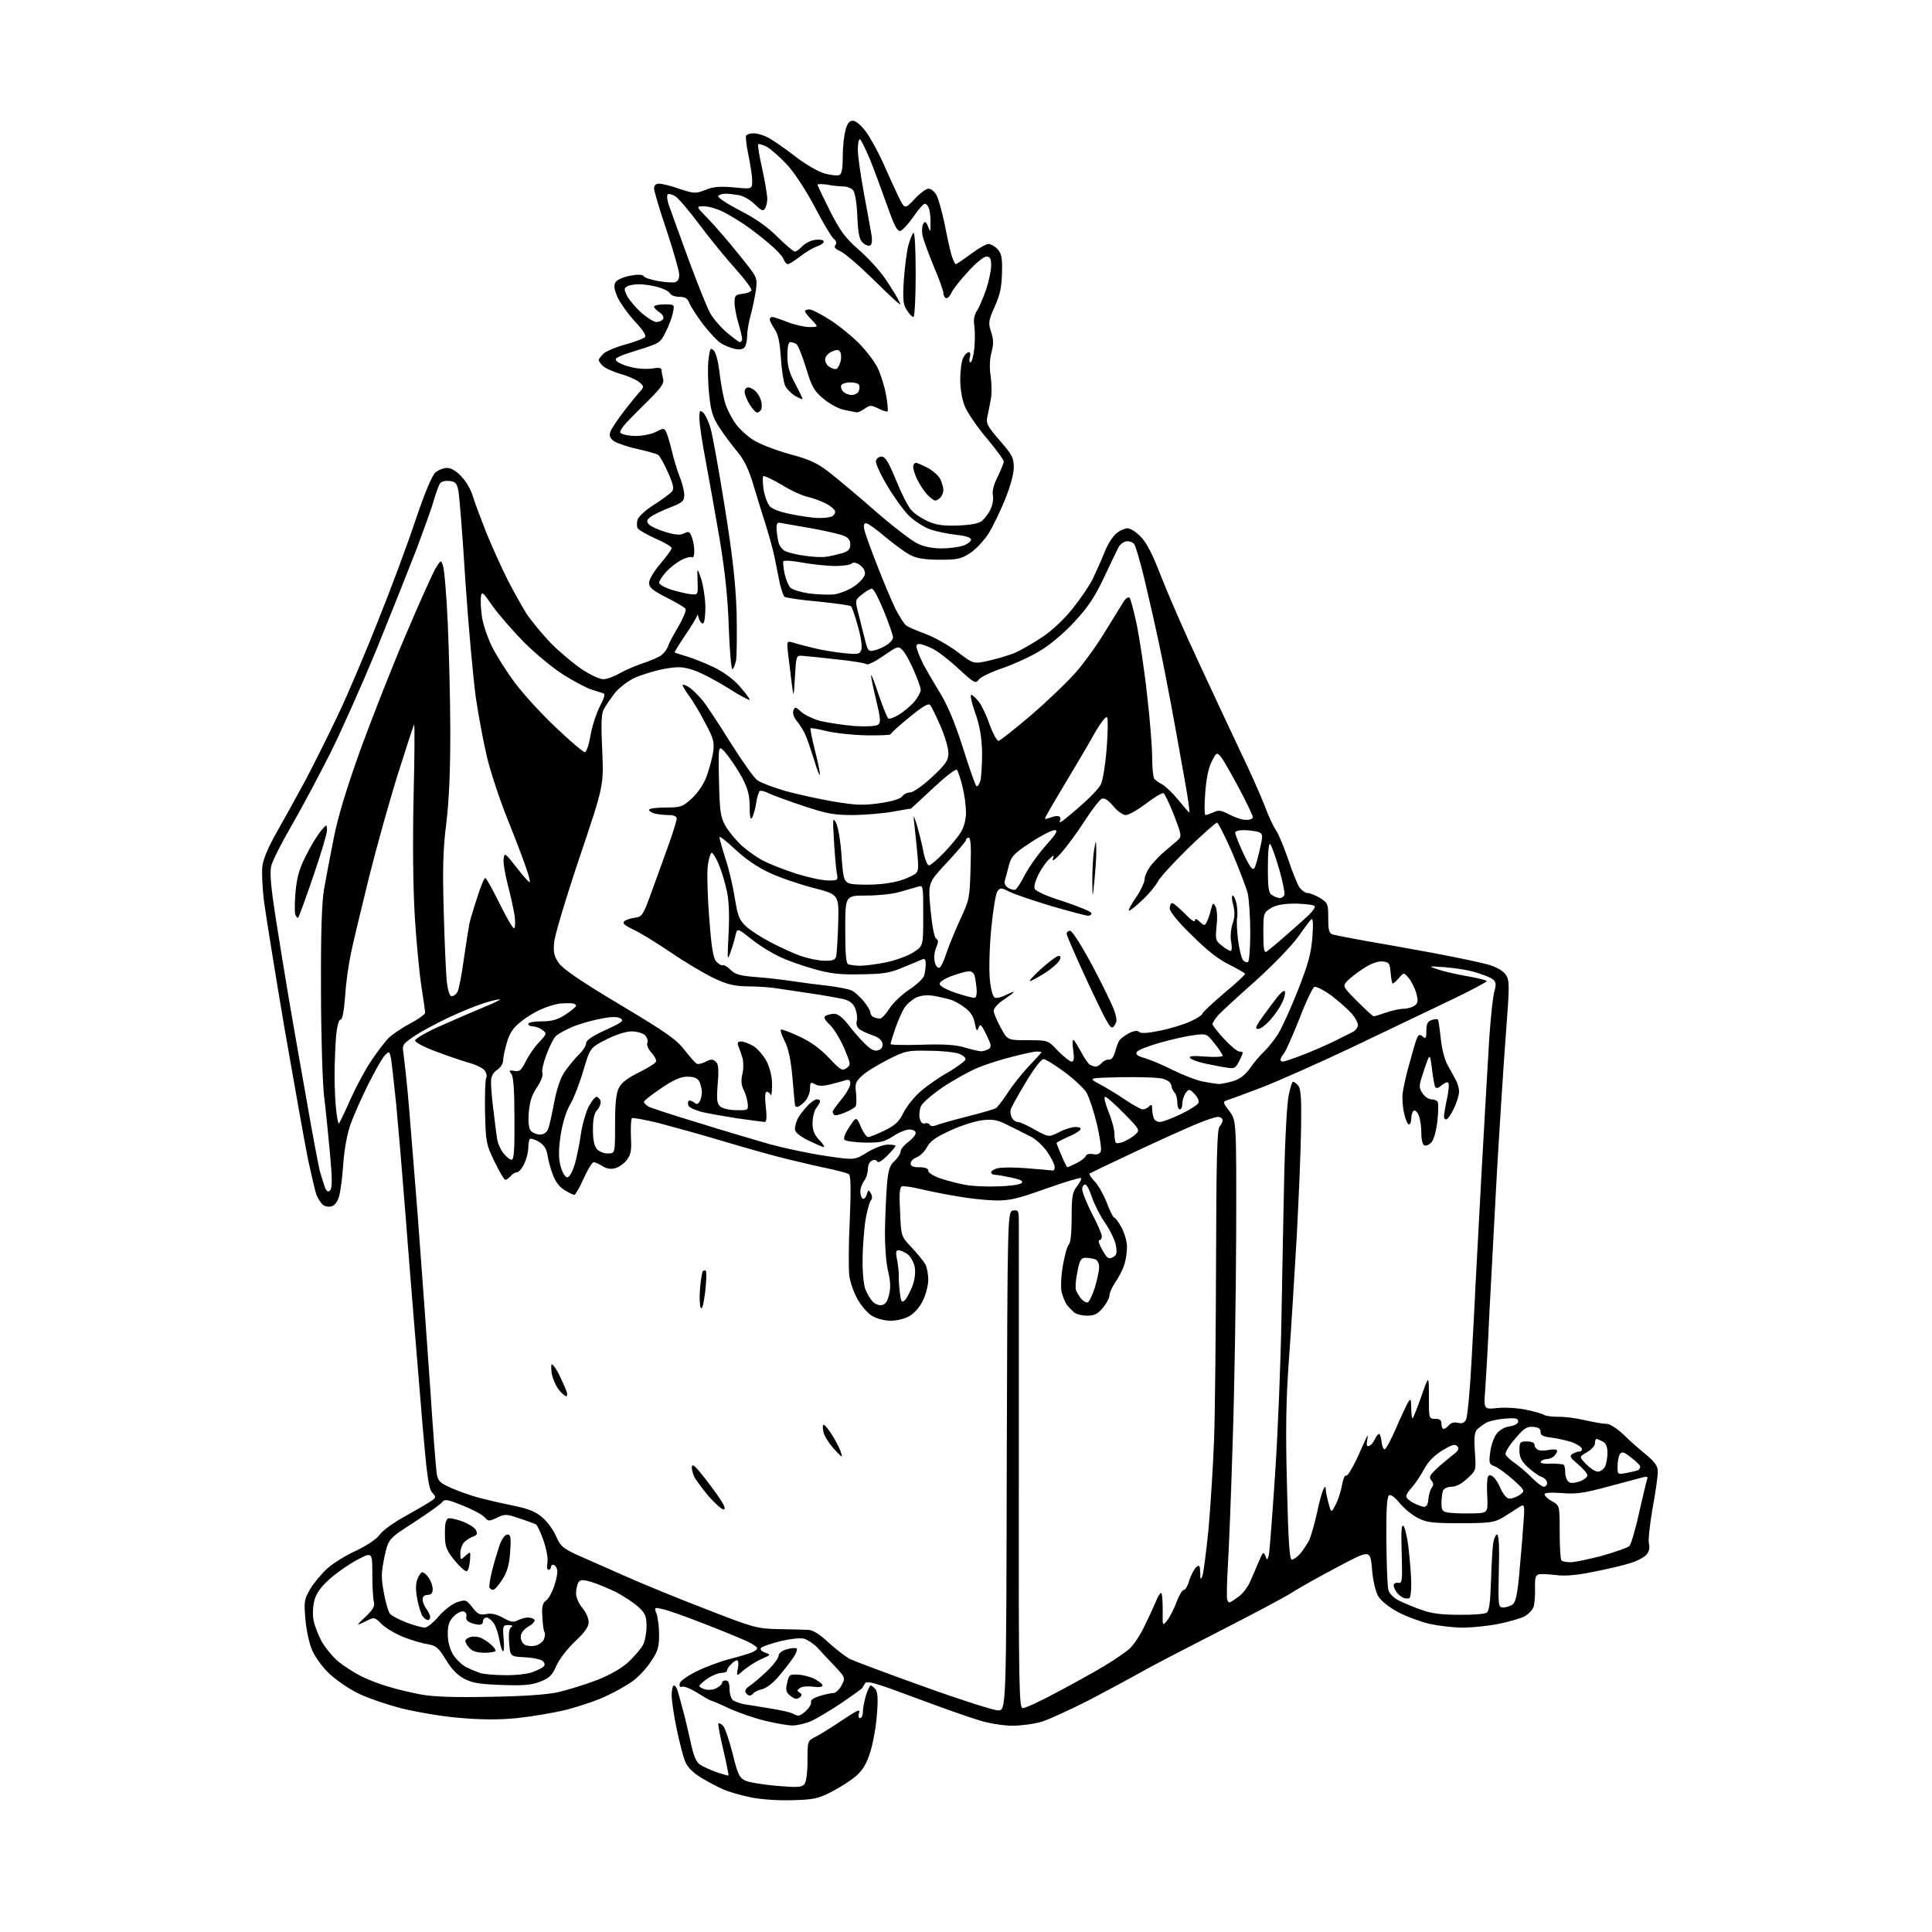 <?xml version="1.0" encoding="UTF-8" standalone="no"?>
<svg 
  version="1.1" 
  xmlns="http://www.w3.org/2000/svg" 
  xmlns:xlink="http://www.w3.org/1999/xlink" 
  xmlns:svg="http://www.w3.org/2000/svg"
  xmlns:rdf="http://www.w3.org/1999/02/22-rdf-syntax-ns#"
  xmlns:cc="http://creativecommons.org/ns#"
  xmlns:dc="http://purl.org/dc/elements/1.1/"
  viewBox="0 0 768 768"
  width="768"
  height="768"
>
<style>svg {background-color: white; }</style>"
<path stroke="none" fill="black" fill-rule="evenodd" d="M315.0,715.6C309.5,715.8 302.5,715.3 298.5,714.5C294.6,713.7 289.7,712.3 287.5,711.3C285.3,710.4 281.3,708.2 278.6,706.6C275.5,704.7 273.3,702.5 272.4,700.3C271.6,698.4 270.1,692.6 269.0,687.3C267.9,682.1 267.0,676.0 267.0,673.9C267.0,671.8 267.4,670.0 267.9,670.0C268.4,670.0 269.1,671.0 269.4,672.2C269.8,673.5 270.7,676.8 271.4,679.5C272.2,682.2 273.5,688.0 274.5,692.3C275.7,698.0 276.7,700.4 278.3,701.5C279.5,702.3 282.5,703.6 284.9,704.5C287.3,705.3 289.4,705.9 289.6,705.8C289.7,705.6 288.8,701.0 287.5,695.5C286.2,690.0 285.3,685.3 285.6,685.1C285.8,684.8 286.7,685.3 287.5,686.1C288.2,686.9 289.9,691.8 291.2,697.0C293.2,705.2 293.9,706.7 296.2,707.8C297.6,708.5 303.3,709.4 308.7,709.9C317.0,710.6 318.7,710.5 319.8,709.2C320.5,708.2 321.0,704.6 321.0,699.8C321.0,692.1 321.0,692.0 324.2,690.4C326.0,689.5 330.8,686.5 334.8,683.8C340.8,679.8 342.1,679.2 341.5,680.9C341.1,682.1 341.3,683.0 341.9,683.0C342.5,683.0 343.0,681.9 343.0,680.5C343.0,679.1 343.6,676.2 344.2,674.0C344.9,671.8 345.8,670.0 346.1,670.0C346.5,670.0 347.3,670.7 348.0,671.5C348.9,672.6 349.1,675.3 348.6,681.4C348.3,686.0 347.1,692.7 346.0,696.3C344.5,701.1 343.0,703.6 340.4,705.9C338.5,707.6 334.1,710.4 330.7,712.2C325.2,715.0 323.4,715.4 315.0,715.6zM315.0,685.9C313.1,685.9 308.1,685.0 304.0,684.0C299.9,683.0 293.5,680.8 289.8,679.1C286.2,677.4 282.9,676.0 282.6,676.0C282.3,676.0 279.9,674.6 277.3,673.0C274.7,671.3 271.9,670.2 271.2,670.5C270.3,670.8 270.0,670.4 270.2,669.2C270.4,668.2 273.3,666.2 277.0,664.3C280.6,662.6 286.4,660.4 290.0,659.5C293.6,658.6 297.5,657.4 298.8,656.9C300.0,656.4 301.0,655.7 301.0,655.2C301.0,654.7 299.3,653.6 297.3,652.6C295.2,651.6 287.5,648.4 280.0,645.5C272.6,642.6 265.0,639.9 263.2,639.6C260.1,638.9 260.0,638.9 261.0,641.5C261.5,642.9 262.0,646.7 262.0,649.9C262.0,654.7 261.5,656.5 258.8,660.4C257.1,663.1 253.8,666.6 251.6,668.2C249.4,669.8 244.7,672.5 241.2,674.1C237.8,675.8 230.6,678.2 225.4,679.6C220.1,680.9 211.1,682.4 205.3,683.0C198.1,683.7 190.9,683.6 182.8,682.9C176.2,682.4 165.8,680.6 159.6,679.1C153.5,677.5 145.6,674.8 142.1,673.0C138.6,671.3 133.6,667.8 131.0,665.4C128.3,662.9 125.3,658.8 124.1,656.0C122.9,653.3 121.7,647.7 121.4,643.6C120.8,636.8 120.9,635.8 123.3,631.7C124.7,629.3 127.8,625.6 130.1,623.5C132.4,621.4 137.6,618.2 141.6,616.4C146.0,614.3 149.7,611.8 151.0,610.0C152.1,608.4 156.8,605.0 161.3,602.6C165.8,600.1 170.4,597.4 171.5,596.6C173.4,595.3 173.4,595.1 171.8,593.3C170.4,591.8 169.7,586.7 168.0,566.9C166.9,553.5 165.3,534.4 164.5,524.5C163.7,514.6 162.1,494.8 161.0,480.5C159.9,466.2 158.3,447.5 157.5,439.0C156.6,430.5 155.7,422.2 155.4,420.6C154.8,417.8 154.7,417.8 152.9,419.6C151.9,420.7 149.0,425.8 146.4,431.0C143.8,436.2 140.7,443.2 139.5,446.5C138.1,450.2 137.0,456.1 136.5,462.0C136.2,467.2 135.4,473.2 134.9,475.2C134.3,477.5 133.2,479.1 131.9,479.5C130.8,479.9 129.2,479.6 128.3,478.9C127.5,478.2 126.4,476.4 125.8,475.0C125.3,473.6 123.8,467.2 122.4,460.7C121.1,454.2 116.9,430.6 113.0,408.2C109.2,385.8 105.6,363.2 104.9,358.0C104.3,352.8 104.0,346.6 104.3,344.3C104.6,341.6 106.7,336.6 109.8,331.2C112.5,326.4 117.8,316.9 121.4,310.2C125.0,303.4 130.9,291.5 134.6,283.7C138.3,275.9 145.3,259.4 150.2,247.0C155.2,234.6 161.9,216.6 165.1,207.0C168.9,195.7 171.8,188.9 173.1,187.8C174.3,186.8 176.4,186.0 177.7,186.0C179.3,186.0 181.5,187.3 183.4,189.4C185.2,191.2 187.2,194.7 187.9,197.1C188.6,199.5 191.2,206.3 193.5,212.2C195.9,218.0 199.7,226.4 201.9,230.7C204.1,235.0 207.4,240.9 209.2,243.8C211.1,246.7 215.5,252.0 219.0,255.7C222.6,259.3 228.2,264.0 231.4,266.1C234.7,268.3 238.4,270.0 239.8,270.0C241.2,270.0 244.2,268.9 246.4,267.6C248.7,266.3 253.0,264.5 256.0,263.5C259.0,262.5 262.3,261.1 263.2,260.2C264.2,259.4 265.2,257.9 265.6,256.8C265.9,255.7 267.8,252.2 269.7,249.0C271.6,245.7 272.9,242.6 272.5,242.0C272.1,241.4 268.7,239.4 264.9,237.5C259.4,234.7 258.0,233.5 258.0,231.7C258.0,230.4 260.0,227.0 262.5,224.1C265.0,221.2 267.0,218.4 267.0,217.9C267.0,217.3 264.1,215.6 260.6,214.1C257.1,212.5 253.9,210.7 253.5,210.0C253.1,209.4 253.1,207.9 253.4,206.7C253.7,205.5 256.5,202.8 259.9,200.7C263.2,198.6 266.4,196.2 267.1,195.4C268.0,194.3 267.7,192.7 265.5,187.7C264.0,184.3 262.2,181.2 261.6,180.8C261.0,180.4 257.4,179.4 253.5,178.5C249.6,177.7 245.4,176.2 244.1,175.4C242.5,174.2 242.1,173.3 242.6,171.7C243.0,170.5 245.6,166.6 248.4,163.0C251.2,159.4 254.1,155.9 254.9,155.1C256.0,153.8 255.9,153.4 254.1,151.9C252.9,150.9 249.5,149.4 246.5,148.6C243.6,147.7 240.4,146.3 239.6,145.4C238.7,144.6 238.0,143.5 238.0,143.1C238.0,142.7 238.9,141.5 240.0,140.5C241.0,139.6 245.0,137.9 248.7,136.9C252.4,135.9 255.8,134.6 256.4,134.0C257.0,133.4 255.6,131.2 252.4,127.8C249.7,124.9 246.6,120.5 245.5,118.2C244.1,115.0 243.9,113.4 244.7,112.2C245.2,111.2 247.9,110.1 250.5,109.6C253.6,109.0 255.4,109.1 255.9,109.8C256.2,110.4 258.8,111.2 261.5,111.7C264.3,112.2 267.3,112.4 268.2,112.2C269.4,112.0 270.0,110.9 270.0,109.2C270.0,107.7 267.7,99.8 265.0,91.6C262.2,83.4 260.0,75.9 260.0,74.9C260.0,73.7 260.7,73.0 262.0,73.0C263.1,73.0 266.8,73.9 270.2,75.1C276.0,77.0 276.5,77.0 280.4,75.5C283.6,74.2 286.1,74.0 291.8,74.5C299.0,75.2 299.0,75.2 299.0,71.8C299.0,70.0 298.3,65.4 297.5,61.6C296.7,57.8 296.3,54.3 296.6,53.9C296.9,53.4 298.2,53.0 299.6,53.0C301.0,53.0 303.5,53.7 305.3,54.7C307.1,55.6 311.9,58.9 316.0,62.1C320.3,65.4 325.3,68.3 327.9,69.0C330.2,69.6 332.8,69.9 333.6,69.6C334.6,69.2 335.0,67.2 335.0,62.3C335.0,58.6 335.5,53.8 336.1,51.8C336.8,49.1 337.6,48.0 339.0,48.0C340.2,48.0 342.3,49.8 344.1,52.2C345.9,54.6 348.8,59.9 350.7,64.0C352.5,68.1 355.3,74.2 356.8,77.4C359.6,83.3 359.6,83.3 363.5,79.2C365.6,76.9 368.1,75.0 369.1,75.0C370.1,75.0 371.6,76.2 372.4,77.8C373.1,79.3 374.5,84.3 375.5,89.0C376.4,93.7 377.6,99.2 378.2,101.3C378.8,103.3 379.6,105.0 379.9,105.0C380.3,105.0 382.9,103.2 385.9,101.0C388.8,98.8 392.0,97.0 392.9,97.0C393.9,97.0 395.5,97.9 396.6,99.1C398.1,100.8 398.5,102.6 398.3,108.5C398.2,114.1 397.5,117.3 395.4,121.9C392.9,127.6 392.8,128.4 394.0,132.0C395.0,135.1 395.0,136.8 394.1,140.2C393.4,142.9 393.3,146.3 393.8,149.5C394.2,152.2 394.3,156.3 393.9,158.5C393.5,160.7 392.9,163.9 392.5,165.6C391.9,168.3 392.4,169.3 397.4,175.1C402.3,180.7 403.0,182.0 403.0,185.8C403.0,188.3 401.6,193.5 399.5,198.6C397.6,203.3 394.6,209.5 392.9,212.2C391.1,214.9 387.9,218.4 385.7,219.8C382.1,222.2 380.6,222.5 373.6,222.5C367.9,222.5 364.5,222.0 362.0,220.7C360.1,219.8 355.6,216.5 352.0,213.5C348.5,210.5 345.0,208.0 344.3,208.0C343.4,208.0 343.2,208.8 343.6,210.7C344.0,212.3 346.3,218.7 348.8,225.0C351.2,231.3 354.5,239.0 356.0,242.1C357.6,245.1 359.4,248.1 360.2,248.6C360.9,249.2 364.4,250.7 367.9,252.0C371.5,253.3 377.2,256.6 380.7,259.2C387.0,264.0 387.0,264.0 393.2,262.6C396.7,261.8 401.3,260.4 403.5,259.5C405.7,258.5 410.5,255.8 414.1,253.4C418.2,250.7 422.8,246.4 426.4,241.9C429.6,237.9 433.2,232.6 434.4,230.1C435.6,227.6 437.7,222.9 439.0,219.7C440.2,216.5 442.4,213.1 443.8,212.0C445.1,210.9 447.2,210.0 448.2,210.0C449.3,210.0 451.7,211.5 453.4,213.3C455.7,215.5 458.2,220.4 461.5,229.0C464.2,235.9 470.9,251.4 476.6,263.5C482.2,275.6 489.7,291.6 493.2,299.0C496.8,306.4 501.0,315.9 502.6,320.0C504.1,324.1 506.2,328.6 507.2,330.0C508.2,331.4 510.3,336.5 512.0,341.4C513.6,346.3 515.7,351.4 516.5,352.7C517.4,353.9 518.8,355.0 519.8,355.0C520.7,355.0 523.0,355.9 524.8,357.0C527.8,358.9 528.0,359.3 528.0,364.9C528.0,369.9 528.3,371.0 529.9,371.5C531.0,371.8 536.7,372.9 542.7,374.0C548.6,375.0 561.0,377.2 570.1,378.9C579.2,380.6 589.0,382.7 591.8,383.5C595.1,384.5 597.6,386.0 598.6,387.5C600.1,389.8 600.1,391.7 598.6,411.2C597.7,422.9 596.1,448.0 595.0,467.0C594.0,486.0 592.6,511.2 592.0,523.0C591.5,534.8 590.7,548.1 590.4,552.4C589.8,560.3 589.8,560.3 595.3,559.7C598.2,559.4 603.4,559.7 606.7,560.4C610.0,561.1 613.2,562.0 613.9,562.5C614.6,562.9 617.1,563.2 619.3,563.2C621.6,563.1 626.3,563.7 629.8,564.5C633.3,565.3 637.2,566.0 638.5,566.0C640.0,566.0 642.6,567.7 645.3,570.2C647.7,572.6 651.8,576.2 654.4,578.3C658.0,581.3 659.0,582.8 659.0,585.1C659.0,586.8 658.1,593.3 656.9,599.7C655.8,606.1 655.1,612.4 655.5,613.8C655.9,615.4 655.5,616.9 654.4,618.1C653.4,619.2 650.4,620.7 647.6,621.5C644.8,622.4 638.2,623.9 633.0,624.9C626.6,626.2 621.9,626.6 618.5,626.1C615.8,625.8 612.7,625.6 611.8,625.8C610.4,626.1 610.1,627.2 610.2,631.3C610.3,634.2 610.0,637.5 609.6,638.8C609.2,640.0 607.5,641.7 605.9,642.6C604.2,643.4 599.5,644.8 595.3,645.6C591.2,646.4 584.9,647.0 581.4,647.0C577.8,647.0 571.9,646.3 568.2,645.5C564.5,644.6 558.8,642.5 555.5,640.7C552.0,638.8 548.9,636.3 547.8,634.4C546.8,632.6 545.7,628.1 545.4,623.7C544.7,616.0 544.7,616.0 532.1,622.7C525.2,626.3 517.0,630.9 514.0,632.8C511.0,634.8 497.9,641.7 485.0,648.3C472.1,654.9 458.1,662.1 454.0,664.5C449.9,666.8 440.4,671.9 433.0,675.8C425.5,679.6 417.0,683.5 414.1,684.4C411.1,685.3 405.8,686.0 402.4,686.0C399.0,686.0 393.2,685.1 389.4,683.9C385.6,682.8 374.0,678.7 363.6,674.8C348.4,669.1 344.6,668.0 343.9,669.1C343.4,669.9 342.9,670.7 342.8,671.0C342.6,671.3 339.0,673.9 334.6,676.9C330.3,679.8 324.9,683.0 322.6,684.1C320.4,685.1 316.9,685.9 315.0,685.9zM317.4,682.0C318.0,682.0 319.4,681.1 320.6,679.9C321.8,678.7 322.6,677.2 322.4,676.6C322.1,675.8 323.5,674.9 325.8,674.2C328.0,673.5 330.5,673.0 331.3,673.0C332.2,673.0 333.7,671.6 334.5,670.0C336.1,667.0 336.1,666.9 331.8,662.3C329.4,659.8 326.3,656.5 324.9,654.9C323.4,653.4 321.0,651.8 319.6,651.4C318.0,651.0 314.0,651.5 310.2,652.4C306.6,653.3 303.1,654.5 302.6,655.0C302.0,655.6 302.5,656.3 304.1,656.9C306.5,657.8 306.5,657.8 302.9,659.4C300.9,660.2 297.8,662.2 295.9,663.7C292.7,666.5 292.7,666.5 293.3,663.2C293.7,661.5 293.5,660.0 293.0,660.0C292.5,660.0 291.4,660.7 290.6,661.6C289.7,662.4 289.0,663.6 289.0,664.1C289.0,664.6 288.0,665.0 286.8,665.0C285.6,665.0 283.1,666.0 281.3,667.2C279.5,668.5 278.0,669.8 278.0,670.2C278.0,670.6 279.1,671.2 280.4,671.6C281.7,671.9 283.8,671.7 284.9,671.0C286.1,670.4 287.0,669.5 287.0,669.0C287.0,668.4 287.7,668.0 288.5,668.0C289.5,668.0 290.0,669.0 290.0,671.4C290.0,673.2 290.6,675.2 291.3,675.8C292.0,676.4 294.1,677.1 296.0,677.5C297.9,677.8 302.6,678.5 306.5,679.2C310.4,679.8 314.2,680.7 315.0,681.1C315.8,681.6 316.9,682.0 317.4,682.0zM396.7,679.9C400.0,680.0 400.0,680.0 400.2,580.8C400.5,481.5 400.5,481.5 402.8,481.2C404.8,480.9 405.0,481.3 405.0,485.7C405.0,488.3 405.0,532.9 405.0,584.8C404.9,672.7 405.1,679.0 406.6,679.0C407.6,679.0 413.5,676.3 419.8,672.9C426.2,669.5 434.8,664.8 438.9,662.3C443.1,659.8 447.7,656.6 449.1,655.3C450.6,653.9 453.2,650.1 454.8,646.7C456.5,643.3 458.6,638.7 459.5,636.6C460.3,634.4 461.3,633.0 461.7,633.3C462.0,633.7 462.2,636.8 462.2,640.2C462.1,646.5 462.1,646.5 464.1,644.0C465.1,642.6 466.8,639.4 467.7,636.8C468.7,634.1 470.0,632.0 470.6,632.0C471.2,632.0 472.2,630.3 472.8,628.1C473.5,626.0 474.7,623.7 475.5,623.0C476.8,621.9 477.0,622.3 477.1,625.1C477.1,628.0 477.3,628.2 478.0,626.4C478.4,625.2 479.5,616.9 480.4,607.9C481.2,598.9 482.2,583.0 482.6,572.6C483.0,562.3 483.3,530.2 483.4,501.4C483.5,461.0 483.8,448.8 484.8,447.8C485.4,447.2 486.0,446.0 486.0,445.3C486.0,444.6 485.2,444.0 484.1,444.0C483.1,444.0 479.2,445.3 475.4,446.9C471.6,448.5 460.6,453.4 451.1,457.9C441.5,462.4 433.4,466.3 433.1,466.5C432.9,466.8 433.8,468.3 435.3,469.8C436.7,471.3 438.8,475.1 440.0,478.2C441.2,481.4 442.5,484.0 442.9,484.0C443.3,484.0 444.6,485.7 445.8,487.9C447.0,490.1 448.0,493.5 448.0,495.7C448.0,497.9 447.5,501.2 446.8,503.1C446.2,504.9 444.6,508.0 443.3,509.8C442.0,511.7 441.0,514.1 441.0,515.1C441.0,516.0 439.8,518.2 438.4,519.9C436.4,522.3 435.0,523.0 432.2,523.0C430.1,523.0 427.8,522.4 427.0,521.7C426.2,521.0 424.9,519.7 424.2,518.8C423.4,517.8 422.5,515.5 422.0,513.6C421.6,511.7 421.8,507.2 422.5,503.1C423.2,499.1 424.2,495.4 424.9,494.7C425.6,494.0 426.0,489.8 426.0,483.9C426.0,475.6 426.3,473.9 428.1,471.6C429.3,470.1 430.0,468.6 429.7,468.3C429.4,468.0 423.1,469.9 415.8,472.5C404.6,476.5 401.4,477.3 395.7,477.2C391.9,477.1 385.0,476.4 380.2,475.5C375.4,474.7 368.8,473.4 365.6,472.6C362.3,471.8 359.1,471.4 358.5,471.6C357.6,472.0 357.4,474.8 357.8,481.8C358.2,491.5 358.2,491.5 362.5,496.0C364.8,498.5 367.3,501.5 367.9,502.7C368.5,503.9 369.0,506.6 369.0,508.7C369.0,510.8 368.1,514.4 367.0,516.7C365.9,519.2 363.7,521.8 361.8,523.0C359.8,524.2 356.7,525.0 354.1,525.0C351.5,525.0 348.5,524.2 346.5,523.0C344.8,521.9 342.2,518.9 340.8,516.3C339.3,513.6 337.9,509.5 337.6,507.0C337.3,504.5 337.3,494.6 337.8,485.0C338.3,473.3 338.2,467.3 337.5,466.8C337.0,466.4 334.0,465.6 331.0,464.9C328.0,464.3 320.1,462.5 313.5,460.9C306.9,459.3 295.0,455.9 287.0,453.5C279.0,451.1 267.8,448.0 262.1,446.5C256.4,445.1 251.5,444.2 251.2,444.5C250.8,444.9 250.7,448.1 250.8,451.8C251.1,457.4 250.8,459.0 249.1,461.2C248.0,462.6 245.9,464.1 244.4,464.4C242.7,464.9 240.9,464.5 239.4,463.5C238.1,462.7 236.6,462.0 236.0,462.0C235.4,462.0 233.6,464.9 232.0,468.5C230.4,472.1 228.7,475.0 228.3,475.0C227.9,475.0 226.1,474.1 224.4,473.1C222.3,471.8 220.7,469.6 219.7,466.8C218.8,464.5 217.9,460.9 217.6,459.0C217.2,456.5 216.1,455.0 214.1,453.8C212.5,452.9 210.9,452.4 210.6,452.8C210.3,453.1 210.0,454.7 210.0,456.3C210.0,457.9 209.3,460.7 208.4,462.6C207.5,464.5 206.2,466.0 205.5,466.0C204.8,466.0 203.7,466.7 203.0,467.5C202.3,468.3 201.4,469.0 200.9,469.0C200.4,469.0 198.5,465.7 196.6,461.8C193.2,454.8 193.1,454.0 192.8,441.8C192.7,434.8 192.9,428.8 193.3,428.4C193.6,428.0 193.5,426.9 192.9,425.9C192.4,424.8 189.5,423.3 186.2,422.4C183.1,421.5 177.0,419.4 172.8,417.8C168.5,416.2 165.0,414.3 165.0,413.6C165.0,412.9 169.8,410.1 175.8,407.5C181.7,404.9 189.3,401.6 192.7,400.2C196.2,398.8 198.8,397.5 198.7,397.3C198.5,397.1 195.9,397.7 192.9,398.6C189.9,399.5 183.4,402.1 178.3,404.5C173.3,406.9 167.1,410.2 164.5,412.0C160.0,415.1 159.8,415.4 160.4,418.9C160.7,420.9 161.4,427.4 162.0,433.5C162.6,439.6 164.3,461.6 166.0,482.5C167.6,503.4 169.8,534.5 171.0,551.5C172.1,568.5 173.3,584.0 173.6,585.8C174.1,588.7 174.8,589.5 179.6,591.6C182.6,592.9 187.7,594.7 190.8,595.5C193.9,596.3 200.0,597.7 204.4,598.6C210.3,599.8 213.1,601.0 215.7,603.3C217.7,605.0 220.1,608.4 221.1,610.8C222.7,614.5 223.8,615.5 229.2,618.0C232.7,619.5 241.1,623.3 248.0,626.3C254.9,629.4 269.5,635.4 280.5,639.6C299.7,647.1 300.8,647.4 309.5,647.6C314.4,647.7 319.8,647.8 321.3,647.9C323.2,648.0 325.8,649.6 329.3,652.9C332.2,655.5 336.0,658.5 337.9,659.5C339.8,660.4 353.1,665.4 367.4,670.5C381.8,675.7 395.0,679.9 396.7,679.9zM317.8,674.8C316.8,675.6 315.9,675.4 314.3,674.2C312.5,672.8 312.2,671.9 312.9,669.0C313.6,665.7 313.9,665.5 317.3,665.7C319.3,665.8 322.3,666.6 324.0,667.5C325.6,668.4 327.0,669.5 327.0,670.0C327.0,670.6 325.4,670.8 323.2,670.5C321.2,670.2 318.8,670.4 318.0,671.0C316.8,671.8 316.8,672.2 317.8,672.8C318.9,673.5 318.9,673.9 317.8,674.8zM195.0,674.5C208.6,674.3 217.8,673.6 222.2,672.6C225.9,671.7 232.7,669.6 237.2,667.9C242.5,665.8 246.9,663.3 249.8,660.7C252.2,658.4 254.8,655.4 255.6,653.9C256.4,652.3 257.0,649.0 257.0,646.5C257.0,642.5 256.5,641.3 253.8,638.8C252.0,637.2 248.1,634.6 245.1,633.0C242.0,631.5 237.6,629.6 235.2,628.9C231.5,627.8 230.7,627.9 229.9,629.1C229.4,629.9 229.0,631.8 229.0,633.4C229.0,635.0 230.1,637.5 231.5,639.2C232.9,640.8 234.0,643.3 234.0,644.8C234.0,646.7 232.5,648.8 228.6,652.5C225.6,655.3 222.4,659.5 221.2,662.1C219.5,666.0 218.5,667.0 214.7,668.5C211.1,669.9 207.9,670.1 199.3,669.8C190.8,669.5 187.6,669.0 184.5,667.3C181.8,665.9 179.4,663.4 177.2,659.7C174.3,655.0 173.4,654.2 170.1,653.6C167.9,653.3 163.6,652.0 160.5,650.8C157.4,649.6 153.5,647.3 151.8,645.7C149.1,642.9 148.7,642.8 146.2,644.1C144.7,644.8 143.1,645.6 142.5,645.8C141.9,646.0 143.2,644.6 145.4,642.6C148.3,639.8 149.1,638.4 148.6,636.7C148.3,635.5 148.0,630.5 148.0,625.7C148.0,616.9 148.0,616.9 141.9,620.1C138.5,621.9 133.6,625.4 130.9,627.8C127.6,630.8 125.7,633.4 125.0,636.1C124.4,638.3 124.2,641.7 124.6,643.8C124.9,645.8 126.4,649.7 127.8,652.4C129.3,655.0 132.3,658.7 134.5,660.5C136.7,662.3 140.8,664.9 143.5,666.3C146.3,667.7 151.2,669.6 154.5,670.5C157.7,671.5 163.6,672.9 167.4,673.6C172.4,674.5 180.5,674.8 195.0,674.5zM298.0,674.0C297.5,674.0 296.8,673.5 296.4,672.8C296.0,672.1 296.6,671.0 298.1,670.1C299.4,669.2 302.5,666.6 305.0,664.2C307.5,661.8 309.5,659.1 309.5,658.2C309.5,657.2 310.8,656.2 312.8,655.6C314.6,655.1 316.3,655.0 316.7,655.3C317.0,655.7 316.5,657.2 315.5,658.7C314.5,660.2 311.9,663.6 309.7,666.2C307.4,669.0 304.6,671.1 302.9,671.5C301.3,671.9 299.8,672.6 299.5,673.1C299.1,673.6 298.5,674.0 298.0,674.0zM200.6,665.9C204.5,666.0 209.2,665.5 211.1,664.9C213.0,664.2 215.1,663.3 215.8,662.7C216.7,662.0 216.7,661.4 215.9,660.4C215.3,659.7 212.2,659.0 208.8,658.8C202.8,658.5 202.8,658.5 202.4,653.1C202.1,649.4 202.4,647.4 203.2,646.8C204.1,646.3 203.7,646.0 202.1,646.0C199.9,646.0 199.8,646.3 200.2,651.5C200.5,654.5 200.3,656.7 199.9,656.4C199.5,656.2 198.9,654.1 198.5,651.8C198.1,649.4 197.1,646.5 196.3,645.3C195.4,644.0 194.1,643.0 193.4,643.0C192.6,643.0 192.0,643.7 192.0,644.5C192.0,645.6 191.2,646.0 189.8,645.8C188.5,645.6 186.9,645.1 186.2,644.6C185.5,644.2 185.1,643.2 185.4,642.5C185.6,641.8 185.2,640.9 184.4,640.6C183.5,640.3 181.8,641.1 180.4,642.5C178.5,644.4 178.0,646.0 178.0,649.6C178.0,652.6 178.8,655.5 180.1,657.7C181.2,659.5 183.6,661.8 185.3,662.7C187.1,663.6 189.6,664.6 191.0,665.1C192.4,665.5 196.7,665.9 200.6,665.9zM192.7,657.0C189.7,657.0 187.8,656.4 186.7,655.2C185.7,654.2 185.0,652.9 185.0,652.3C185.0,651.7 186.0,651.0 187.2,650.7C188.4,650.4 190.3,650.6 191.4,651.2C192.6,651.8 194.3,652.9 195.2,653.8C196.2,654.6 197.0,655.7 197.0,656.2C197.0,656.6 195.0,657.0 192.7,657.0zM212.6,654.2C214.0,654.0 215.5,652.9 216.1,651.9C216.6,650.8 216.8,649.5 216.5,648.9C216.1,648.4 215.7,645.6 215.6,642.7C215.3,638.6 215.7,637.2 217.1,636.2C218.0,635.6 219.6,632.8 220.4,630.2C221.3,627.5 221.8,624.6 221.4,623.7C221.1,622.7 220.4,622.0 219.9,622.0C219.4,622.0 219.0,622.5 219.0,623.0C219.0,623.5 218.6,624.0 218.0,624.0C217.5,624.0 217.3,622.7 217.6,621.2C217.9,619.6 217.3,616.0 216.1,612.5C215.0,609.3 213.6,606.4 213.1,606.0C212.5,605.7 209.6,604.6 206.5,603.6C201.3,601.8 200.7,601.8 197.6,603.3C194.4,604.8 194.1,604.8 192.6,603.1C191.7,602.1 187.8,600.0 184.0,598.5C177.8,596.0 176.8,595.8 175.7,597.2C175.1,598.0 170.0,601.6 164.5,605.2C154.4,611.7 154.4,611.7 152.8,619.0C151.5,625.3 151.5,627.2 152.6,633.2C153.3,637.1 154.4,640.8 155.1,641.6C155.7,642.3 158.6,643.8 161.6,645.0C164.6,646.1 167.9,647.0 168.8,647.0C169.8,647.0 172.3,645.0 174.4,642.5C176.6,640.0 179.7,637.6 181.7,636.9C185.1,635.8 185.4,635.9 187.8,639.0C189.9,641.7 190.8,642.1 193.3,641.6C195.3,641.2 197.4,641.7 200.0,643.1C203.0,644.8 204.1,645.0 205.8,644.1C206.9,643.5 208.8,643.0 209.9,643.0C211.0,643.0 212.1,643.4 212.5,643.9C212.8,644.4 211.7,645.7 210.0,646.6C208.1,647.8 207.0,649.2 207.0,650.7C207.0,651.9 207.7,653.3 208.6,653.8C209.5,654.3 211.3,654.5 212.6,654.2zM170.1,644.0C169.6,644.0 168.7,643.4 168.1,642.6C167.5,641.9 166.5,638.9 165.9,635.9C165.2,632.1 165.2,629.7 165.9,627.8C166.5,626.2 167.4,625.0 167.9,625.0C168.5,625.0 169.6,626.0 170.4,627.2C171.3,628.4 172.0,630.5 172.0,631.7C172.0,633.3 171.4,634.0 170.0,634.0C168.7,634.0 168.0,634.7 168.0,635.8C168.0,636.8 168.7,638.5 169.5,639.6C170.3,640.6 171.0,642.1 171.0,642.8C171.0,643.4 170.6,644.0 170.1,644.0zM580.0,641.9C585.2,642.0 590.1,641.6 590.9,641.1C592.0,640.4 592.4,637.1 592.7,628.3C592.9,621.8 593.3,615.0 593.6,613.2C593.9,611.5 594.6,610.0 595.1,610.0C595.8,610.0 596.1,614.8 595.8,624.5C595.5,638.6 595.6,639.0 597.6,639.0C598.7,639.0 600.4,638.4 601.3,637.8C602.5,636.8 603.2,633.8 603.9,626.0C604.4,620.2 605.2,611.5 605.5,606.6C606.2,597.6 606.2,597.6 603.4,599.4C601.9,600.4 599.1,602.2 597.1,603.4C593.9,605.2 592.0,605.5 580.5,605.5C569.0,605.5 567.0,605.2 563.4,603.3C561.1,602.1 557.9,599.4 556.3,597.4C554.5,595.2 552.9,594.0 552.2,594.4C551.3,594.9 551.0,600.2 551.1,612.3C551.2,621.8 551.5,630.6 551.9,632.0C552.3,633.5 554.0,635.2 556.2,636.3C558.2,637.3 562.3,639.0 565.2,640.0C569.0,641.4 573.2,641.9 580.0,641.9zM488.7,637.0C489.0,637.0 490.6,636.0 492.2,634.8C493.9,633.7 496.1,630.8 497.0,628.6C498.0,626.3 499.6,622.7 500.5,620.5C502.0,617.0 502.3,616.7 503.0,618.5C503.7,620.4 503.8,620.3 504.4,618.0C504.7,616.6 505.8,602.0 506.9,585.5C508.0,569.0 509.1,541.3 509.4,524.0C509.7,506.7 510.2,481.0 510.5,467.0C510.8,453.0 511.6,438.9 512.2,435.8C512.8,432.6 513.6,430.0 514.0,430.0C514.4,430.0 515.4,430.7 516.1,431.6C517.1,432.8 517.4,436.9 517.2,448.4C517.1,456.7 516.3,475.9 515.5,491.0C514.6,506.1 513.3,528.2 512.4,540.0C511.2,556.5 511.0,568.3 511.6,590.8C512.1,612.3 512.6,620.0 513.5,620.0C514.1,620.0 515.6,619.0 516.7,617.8C517.8,616.5 519.4,614.1 520.3,612.5C521.1,610.9 522.5,605.9 523.5,601.5C524.4,597.1 525.6,592.8 526.1,592.0C526.8,590.7 526.9,590.7 527.0,592.0C527.0,592.8 527.5,595.3 528.1,597.5C529.2,601.5 529.2,601.5 531.0,598.0C532.0,596.1 533.1,592.6 533.5,590.2C533.9,587.9 534.6,586.2 535.1,586.6C535.6,586.9 537.5,583.8 539.4,579.8C541.2,575.8 543.0,571.8 543.4,571.0C543.7,570.2 543.8,570.8 543.5,572.3C543.1,574.4 543.3,575.1 544.2,574.8C544.9,574.6 545.9,573.4 546.5,572.2C547.0,571.0 547.8,570.0 548.2,570.0C548.6,570.0 549.0,571.5 549.2,573.2C549.4,575.0 550.0,576.3 550.5,576.1C551.0,575.9 553.1,572.1 555.0,567.6C556.9,563.1 559.1,558.6 559.7,557.5C560.8,555.7 560.9,556.0 561.0,559.9C561.0,562.3 561.3,564.1 561.6,563.7C561.9,563.4 563.5,559.4 565.1,554.8C568.0,546.5 568.0,546.5 568.0,555.2C568.0,563.9 568.0,564.0 570.5,564.0C572.3,564.0 573.0,564.5 573.0,566.0C573.0,567.1 573.4,568.0 573.9,568.0C574.4,568.0 575.3,567.3 576.0,566.5C576.8,565.6 578.1,565.2 579.5,565.6C581.2,566.0 582.1,565.6 582.8,564.3C583.3,563.3 584.3,553.3 584.9,542.0C585.5,530.7 586.3,517.0 586.5,511.5C586.8,506.0 587.9,485.1 589.0,465.0C590.1,444.9 591.5,421.4 592.0,412.8C592.6,404.1 593.5,395.6 594.1,393.8C594.8,391.1 594.7,390.3 593.3,389.2C592.3,388.5 589.3,387.3 586.5,386.5C583.8,385.6 578.4,384.8 574.5,384.5C567.5,384.0 567.5,384.0 571.7,385.4C574.1,386.2 579.4,387.4 583.5,388.1C587.6,388.8 591.0,389.7 591.0,390.0C591.0,390.4 584.4,393.9 576.2,397.8C568.1,401.7 550.7,410.0 537.5,416.3C524.2,422.6 508.0,429.8 501.5,432.3C494.9,434.8 488.7,437.1 487.7,437.4C486.0,437.9 486.1,438.3 488.7,441.7C491.5,445.4 491.5,445.4 491.4,490.9C491.3,516.0 490.7,553.1 490.0,573.5C489.4,593.9 488.5,615.9 488.1,622.5C487.7,629.1 487.6,635.1 487.8,635.8C488.0,636.4 488.4,637.0 488.7,637.0zM560.2,635.3C559.8,635.5 558.8,635.5 558.0,635.2C557.2,634.9 556.0,634.0 555.3,633.1C554.6,632.2 554.0,630.9 554.0,630.2C554.0,629.5 554.8,629.0 555.8,629.2C557.4,629.5 557.5,628.5 557.2,617.5C556.9,608.6 557.1,605.8 557.9,606.6C558.5,607.2 559.5,611.4 560.0,616.1C560.5,620.7 561.0,626.8 561.0,629.7C561.0,632.5 560.7,635.1 560.2,635.3zM196.0,632.0C195.5,632.0 194.9,631.6 194.6,631.2C194.3,630.7 194.8,627.7 195.6,624.4C196.4,621.2 197.8,616.6 198.6,614.2C199.5,611.7 200.8,610.0 201.7,610.0C203.0,610.0 203.2,611.1 202.8,617.0C202.4,622.3 201.6,624.9 199.6,628.0C198.2,630.2 196.6,632.0 196.0,632.0zM185.5,624.6C184.9,624.7 182.8,622.8 180.8,620.4C177.8,616.8 177.0,614.9 176.9,611.7C176.8,609.4 176.9,606.8 177.0,606.0C177.1,605.2 177.5,604.2 177.9,603.7C178.3,603.3 180.7,603.7 183.3,604.6C185.9,605.5 188.5,607.1 189.1,608.1C189.9,609.6 189.7,610.2 188.3,610.7C187.3,611.0 185.7,612.0 184.8,612.8C183.8,613.6 183.0,615.7 183.0,617.3C183.0,620.3 183.0,620.3 185.1,618.4C187.1,616.6 187.1,616.6 186.8,620.5C186.6,622.6 186.1,624.5 185.5,624.6zM624.4,621.0C626.0,621.0 631.7,619.8 637.0,618.4C642.2,616.9 647.0,615.2 647.7,614.6C648.3,614.0 650.1,608.2 651.5,601.6C653.0,595.1 654.4,589.1 654.7,588.2C655.2,587.0 654.8,586.8 652.9,587.3C651.6,587.7 645.3,589.3 639.0,591.0C629.5,593.6 626.3,594.0 620.8,593.5C616.3,593.2 614.0,593.4 614.0,594.0C614.0,594.6 615.3,595.9 617.0,596.8C620.0,598.5 620.0,598.5 620.0,609.1C620.0,614.9 620.3,620.0 620.7,620.3C621.0,620.7 622.7,621.0 624.4,621.0zM585.0,601.6C591.5,601.5 591.5,601.5 591.2,594.8C591.0,591.1 591.1,587.6 591.5,587.0C592.0,586.2 592.6,586.2 593.6,587.1C594.5,587.8 595.7,589.8 596.5,591.7C597.3,593.5 598.6,595.3 599.5,595.6C600.3,596.0 602.2,595.4 603.7,594.5C606.4,592.7 606.4,592.7 601.5,588.2C598.8,585.8 595.5,583.4 594.2,582.9C591.9,582.0 591.8,581.6 592.4,577.2C592.7,574.6 593.8,571.4 594.9,570.0C596.0,568.5 598.0,567.3 600.1,567.0C602.2,566.7 603.5,565.9 603.5,565.0C603.5,563.8 602.4,563.6 598.5,563.9C595.8,564.1 592.3,564.8 590.9,565.5C589.5,566.3 587.8,567.6 587.0,568.4C586.1,569.6 585.9,572.1 586.3,577.3C586.8,584.5 586.8,584.5 583.3,587.7C581.1,589.8 578.8,591.0 577.0,591.0C575.4,591.0 574.0,591.7 573.6,592.6C573.3,593.5 573.0,595.7 573.0,597.5C573.0,600.4 573.4,600.9 575.8,601.3C577.3,601.5 581.4,601.7 585.0,601.6zM287.6,600.0C286.8,600.0 284.2,597.6 281.7,594.8C279.3,591.9 276.8,588.5 276.1,587.3C275.5,586.1 275.0,584.3 275.0,583.3C275.1,581.9 275.8,582.3 278.1,585.0C279.7,586.9 282.9,591.1 285.1,594.2C287.9,598.2 288.7,600.0 287.6,600.0zM566.0,599.0C567.1,599.0 567.7,597.9 567.8,595.8C568.0,594.1 568.6,592.0 569.2,591.3C569.9,590.4 569.9,589.6 569.0,588.5C568.0,587.3 568.3,586.5 570.6,584.3C572.2,582.7 575.1,580.3 577.0,578.8C579.8,576.7 580.2,575.9 579.3,574.9C578.3,573.9 577.1,574.3 573.3,576.6C570.1,578.6 567.6,581.1 566.0,584.2C564.6,586.8 562.4,590.0 561.2,591.3C560.0,592.6 559.0,594.1 559.0,594.8C559.0,595.4 560.2,596.6 561.8,597.4C563.3,598.2 565.2,598.9 566.0,599.0zM613.7,591.0C614.4,591.0 615.0,590.3 615.0,589.5C615.0,588.6 614.0,587.5 612.8,587.1C611.5,586.6 609.0,584.8 607.2,583.1C604.8,580.8 604.0,579.3 604.0,576.6C604.0,573.3 604.2,573.0 607.0,573.0C608.9,573.0 610.0,573.5 610.0,574.4C610.0,575.2 610.7,576.0 611.5,576.4C612.3,576.7 614.4,576.7 616.0,576.3C617.7,576.0 619.0,576.2 619.0,576.7C619.0,577.2 618.5,578.1 617.8,578.8C617.1,579.5 615.8,580.0 614.9,580.0C613.9,580.0 612.8,580.5 612.5,581.0C612.1,581.6 613.6,582.0 616.4,581.8C619.0,581.8 621.3,582.0 621.6,582.3C622.0,582.6 622.2,584.1 622.2,585.4C622.2,586.8 622.8,588.4 623.5,589.0C624.3,589.7 625.7,589.6 627.9,588.9C629.6,588.3 631.0,587.2 631.0,586.5C631.0,585.7 629.3,583.8 627.2,582.0C624.2,579.5 623.8,578.8 625.0,578.0C625.8,577.5 627.1,577.0 627.8,577.0C628.6,577.0 629.0,576.4 628.8,575.8C628.5,575.1 626.8,574.0 624.9,573.3C623.0,572.7 619.4,571.8 616.9,571.5C613.3,571.1 612.3,570.5 612.4,569.2C612.5,568.0 611.6,567.4 609.5,567.2C607.0,567.0 605.8,567.7 602.3,571.9C599.9,574.6 598.2,577.5 598.5,578.2C598.8,578.9 600.5,580.5 602.3,581.7C604.1,583.0 607.1,585.5 609.0,587.5C610.9,589.4 613.0,591.0 613.7,591.0zM646.7,585.5C648.8,585.1 650.8,584.6 651.2,584.4C651.7,584.1 652.0,583.5 652.0,583.0C652.0,582.5 650.4,580.9 648.4,579.4C645.5,577.1 644.7,576.9 643.9,578.1C643.4,578.9 643.0,581.0 643.0,582.9C643.0,586.2 643.0,586.2 646.7,585.5zM635.2,585.0C636.1,585.0 637.4,584.1 638.0,583.1C638.5,582.0 639.0,579.5 639.0,577.6C639.0,575.1 638.4,573.8 637.1,573.0C636.0,572.5 634.9,572.0 634.6,572.0C634.3,572.0 634.0,572.8 634.0,573.8C634.0,574.7 632.6,576.3 630.8,577.3C627.7,579.1 627.7,579.1 630.5,582.0C632.1,583.7 634.2,585.0 635.2,585.0zM334.6,579.0C334.4,579.0 332.8,577.4 331.1,575.5C329.4,573.5 327.7,570.8 327.4,569.4C327.0,568.0 327.0,566.7 327.3,566.4C327.6,566.1 329.0,567.7 330.5,570.0C331.9,572.2 333.5,575.2 334.0,576.5C334.5,577.9 334.8,579.0 334.6,579.0zM225.0,555.0C224.6,555.0 223.2,553.8 222.1,552.4C221.0,551.0 219.8,548.2 219.4,546.4C219.1,544.5 219.0,542.7 219.3,542.4C219.6,542.1 220.8,543.7 222.0,545.9C223.1,548.2 224.5,551.2 225.0,552.5C225.6,554.0 225.6,555.0 225.0,555.0zM280.3,513.7C279.6,519.0 279.1,520.9 278.5,519.7C278.1,518.7 278.0,515.2 278.3,511.9C278.6,508.5 279.1,505.6 279.4,505.3C279.7,504.9 280.3,504.9 280.6,505.2C280.9,505.6 280.8,509.4 280.3,513.7zM350.4,518.8C351.9,518.6 352.8,517.4 353.4,514.7C354.1,512.0 354.0,509.2 353.0,505.2C352.2,501.8 351.7,495.0 351.8,488.5C351.9,482.4 352.3,474.4 352.6,470.6C353.1,465.1 353.7,463.2 355.6,461.5C356.9,460.3 358.0,458.6 358.0,457.7C358.0,456.8 359.4,455.2 361.0,454.0C362.6,452.8 364.0,451.2 364.0,450.4C364.0,449.6 363.0,449.0 361.5,449.0C360.1,449.0 357.2,450.2 355.0,451.7C351.5,453.9 350.0,454.3 343.8,454.2C339.9,454.1 336.2,453.6 335.7,453.1C335.2,452.6 335.9,450.5 337.6,448.0C340.4,443.8 340.4,443.8 342.2,447.9C343.1,450.1 344.5,452.0 345.1,452.0C345.8,452.0 348.7,450.8 351.6,449.4C355.9,447.3 357.4,445.9 359.2,442.2C360.5,439.7 363.5,435.9 366.0,433.8C368.5,431.6 373.4,428.2 377.0,426.2C380.5,424.1 383.5,421.9 383.8,421.2C384.0,420.6 382.9,419.5 381.3,418.9C379.8,418.3 374.4,417.7 369.4,417.7C360.7,417.5 359.9,417.7 352.8,421.3C348.7,423.4 344.1,426.2 342.6,427.7C340.1,430.0 339.8,430.8 340.3,434.6C340.5,436.9 340.5,439.3 340.1,439.8C339.8,440.3 337.8,441.5 335.8,442.3C333.8,443.1 331.9,443.6 331.6,443.2C331.3,442.9 331.0,442.3 331.0,441.9C331.0,441.5 332.6,439.3 334.5,437.0C336.4,434.7 338.0,431.9 338.0,430.8C338.0,429.4 337.5,429.0 336.2,429.4C335.3,429.7 332.6,430.4 330.3,431.0C327.2,431.8 325.4,431.8 324.0,431.0C322.2,430.0 322.0,430.2 322.0,432.8C322.0,434.3 321.1,436.6 320.0,437.8C318.8,439.0 317.5,440.0 317.0,440.0C316.4,440.0 316.0,439.7 316.0,439.2C315.9,438.8 315.5,433.9 315.0,428.3C314.4,421.4 313.4,416.8 312.0,414.0C310.8,411.7 310.1,409.6 310.4,409.3C310.6,409.0 313.9,410.2 317.7,412.0C322.3,414.1 326.2,417.0 329.6,420.6C334.1,425.4 334.8,425.8 336.5,424.6C338.3,423.3 338.2,423.0 335.6,416.7C334.0,413.1 331.5,408.9 329.9,407.4C327.8,405.4 327.3,404.4 328.2,403.8C328.9,403.4 330.5,403.0 331.7,403.0C333.0,403.0 335.0,404.5 337.1,407.2C338.9,409.6 341.9,413.0 343.7,414.8C346.1,417.2 347.6,418.0 349.1,417.5C350.4,417.1 351.0,416.1 350.8,414.8C350.6,413.5 349.2,412.3 346.7,411.5C344.7,410.8 342.3,409.7 341.5,409.0C340.6,408.2 340.2,406.9 340.6,405.8C340.9,404.7 340.6,402.5 340.0,400.9C339.1,398.8 337.8,397.8 335.1,397.1C333.1,396.7 327.7,395.7 323.0,395.0C318.3,394.3 312.2,393.4 309.5,393.0C306.8,392.5 301.3,392.1 297.5,392.1C291.7,392.0 289.2,391.4 283.5,388.7C279.6,386.8 272.0,382.3 266.5,378.5C261.0,374.8 254.4,370.7 251.7,369.5C248.2,367.8 247.3,367.0 248.2,366.2C248.9,365.6 250.8,365.0 252.4,364.8C255.1,364.5 255.6,363.8 258.3,356.5C259.9,352.1 263.0,343.6 265.1,337.7C267.3,331.8 269.0,326.2 269.0,325.4C269.0,324.5 267.9,324.0 265.8,324.0C264.0,324.0 261.5,323.7 260.2,323.4C259.0,323.0 258.0,322.4 258.0,321.9C258.0,321.4 260.9,321.0 264.5,321.0C270.5,321.0 271.3,320.8 275.0,317.4C277.4,315.2 279.7,311.8 280.9,308.6C281.9,305.8 283.1,301.4 283.5,299.0C284.0,295.1 283.7,293.6 280.4,287.5C278.4,283.6 275.5,278.7 273.9,276.6C272.3,274.4 271.2,272.5 271.4,272.2C271.6,272.0 272.9,272.5 274.2,273.4C275.4,274.2 277.8,276.6 279.5,278.7C281.1,280.7 286.1,288.3 290.5,295.4C295.0,302.5 299.7,309.2 301.1,310.2C302.4,311.1 307.3,313.0 312.1,314.4C316.8,315.7 325.4,317.6 331.2,318.6C340.2,320.1 343.1,320.2 349.6,319.3C354.5,318.6 357.8,317.6 358.6,316.6C359.2,315.7 360.7,315.0 361.8,315.0C363.0,315.0 366.7,312.4 370.5,308.9C376.1,303.6 377.0,302.3 377.0,299.3C377.0,297.4 375.6,292.6 373.9,288.7C372.2,284.7 370.3,281.0 369.8,280.3C369.1,279.4 366.9,280.7 361.4,285.2C357.3,288.5 354.0,291.6 354.0,291.9C354.0,292.2 349.6,292.4 344.3,292.3C338.9,292.2 331.8,291.4 328.5,290.6C325.2,289.8 322.4,289.3 322.2,289.5C322.0,289.7 322.8,293.6 323.9,298.1C325.1,302.7 326.0,307.1 325.9,307.9C325.9,308.8 324.8,306.1 323.6,302.0C322.3,297.9 320.8,293.4 320.1,292.0C319.5,290.6 318.1,288.3 316.9,286.8C315.5,285.2 315.0,283.5 315.4,282.4C316.0,280.9 316.3,280.9 318.4,282.9C319.7,284.1 323.2,285.8 326.1,286.6C329.1,287.3 335.1,288.2 339.5,288.6C344.2,288.9 348.1,288.7 349.0,288.1C350.2,287.2 350.1,285.9 348.2,277.9C347.0,272.9 346.1,268.6 346.3,268.4C346.5,268.2 347.9,271.9 349.4,276.5C351.0,281.2 352.7,285.3 353.1,285.6C353.6,285.9 355.6,285.2 357.5,284.0C359.4,282.8 362.1,280.5 363.5,278.9C364.9,277.2 366.0,275.1 366.0,274.3C366.0,273.4 364.8,270.0 363.3,266.6C361.9,263.3 359.9,259.6 358.9,258.6C357.1,256.7 357.0,256.7 351.2,260.7C347.9,263.0 344.8,264.5 344.4,264.0C343.9,263.6 338.6,262.7 332.5,262.1C326.4,261.4 320.4,260.8 319.0,260.7C316.5,260.5 316.5,260.7 316.0,269.0C315.5,277.5 315.5,277.5 314.7,271.5C314.3,268.2 313.7,263.1 313.3,260.1C312.7,254.8 312.8,254.7 315.1,255.4C316.4,255.8 320.0,256.8 323.0,257.5C326.0,258.3 331.4,259.2 335.1,259.6C341.2,260.2 341.8,260.1 342.4,258.2C342.8,257.1 342.2,252.9 341.0,248.9C339.9,244.9 338.7,241.3 338.3,241.0C337.8,240.6 331.9,239.8 325.0,239.1C318.2,238.5 312.2,237.6 311.8,237.2C311.4,236.8 310.6,234.4 310.0,232.0C309.5,229.5 308.6,225.0 308.0,222.0C307.4,219.0 305.8,213.1 304.5,209.0C303.2,204.9 300.9,197.6 299.5,192.8C297.7,186.7 295.8,182.8 293.3,179.8C291.3,177.4 288.1,173.2 286.2,170.3C283.3,165.9 282.6,163.7 281.9,156.8C281.4,152.2 281.3,146.1 281.6,143.2C282.2,138.5 282.4,138.0 283.7,139.3C284.6,140.1 285.6,144.1 286.1,148.7C286.6,153.1 287.7,158.6 288.5,161.0C289.4,163.4 291.2,166.9 292.7,168.8C294.1,170.7 297.2,173.5 299.6,175.0C302.0,176.5 308.4,179.0 313.8,180.5C321.8,182.6 324.8,184.0 329.7,187.8C333.0,190.4 341.3,197.3 348.1,203.3C354.9,209.2 362.3,214.9 364.6,216.0C367.1,217.3 370.7,218.0 374.2,218.0C377.2,218.0 381.1,217.5 382.9,216.9C384.6,216.3 386.0,215.2 386.0,214.5C386.0,213.7 383.9,213.0 380.2,212.6C377.1,212.3 372.4,211.3 369.9,210.5C367.4,209.6 363.6,207.2 361.4,205.1C359.2,202.9 355.3,197.5 352.7,193.1C350.0,188.6 348.0,184.2 348.2,183.2C348.4,182.3 349.4,181.5 350.4,181.5C351.9,181.5 353.2,183.6 356.2,190.9C358.3,196.1 361.0,201.5 362.3,202.8C363.5,204.2 366.4,206.1 368.8,207.2C372.1,208.7 374.9,209.1 380.8,208.9C385.9,208.7 389.1,208.1 390.4,207.0C391.4,206.2 392.9,204.2 393.7,202.6C394.5,201.0 395.0,198.5 394.7,197.0C394.3,195.3 395.0,192.6 396.6,189.5C397.9,186.8 399.0,184.1 399.0,183.5C399.0,182.8 396.0,178.7 392.4,174.4C388.7,170.1 384.9,164.5 383.8,162.1C382.5,159.3 381.8,155.4 381.7,151.1C381.7,147.5 382.2,143.5 382.9,142.2C383.5,141.0 384.5,140.0 385.1,140.0C385.7,140.0 385.9,140.9 385.5,142.0C385.2,143.1 385.3,144.0 385.8,144.0C386.3,144.0 387.0,141.5 387.3,138.5C387.6,135.4 387.6,131.4 387.3,129.5C386.9,127.2 387.3,125.2 388.3,123.6C389.2,122.3 390.8,118.5 392.0,115.1C393.1,111.8 394.0,107.5 394.0,105.5C394.0,102.8 393.6,102.0 392.1,102.0C391.1,102.0 387.8,104.6 384.9,107.9C381.9,111.1 378.9,114.9 378.2,116.4C377.5,117.9 376.5,118.8 376.0,118.5C375.4,118.2 375.0,117.2 375.0,116.4C375.0,115.6 373.3,110.8 371.1,105.7C369.0,100.6 367.0,95.1 366.7,93.5C366.4,91.8 366.5,89.8 367.0,89.0C367.7,87.8 368.1,88.1 368.9,90.0C369.8,92.4 369.9,92.3 369.9,89.0C370.0,87.1 369.7,84.5 369.4,83.2C369.0,82.0 368.3,81.0 367.6,81.0C367.0,81.1 364.9,83.4 363.0,86.3C361.0,89.1 358.7,91.6 357.9,91.8C356.6,92.0 355.4,89.5 352.5,81.3C350.4,75.4 347.4,67.2 345.8,63.3C344.1,59.3 342.4,55.8 341.9,55.4C341.4,55.1 341.0,56.9 341.0,59.4C341.0,61.9 342.1,69.7 343.4,76.7C344.7,83.8 346.1,91.2 346.4,93.2C346.8,95.4 346.6,97.1 346.0,97.5C345.4,97.9 344.1,97.5 343.1,96.6C341.6,95.3 341.1,93.0 340.8,86.0C340.6,80.9 339.9,76.5 339.1,75.6C338.4,74.8 336.6,74.1 335.2,74.1C333.7,74.1 330.8,73.8 328.8,73.4C326.7,73.1 325.0,73.1 325.0,73.4C325.0,73.8 327.2,78.4 329.9,83.8C334.0,91.8 335.9,94.5 341.4,99.3C345.1,102.5 349.8,107.7 351.9,110.8C354.0,113.9 356.3,117.6 357.0,119.0C358.3,121.4 358.2,121.4 356.5,120.0C355.5,119.2 350.7,114.6 345.8,109.8C341.0,105.1 335.7,100.6 334.1,99.9C332.0,99.0 331.4,98.2 332.1,97.4C332.7,96.7 332.5,95.8 331.5,95.0C330.6,94.3 327.1,88.5 323.8,82.1C320.1,75.2 315.6,68.3 312.6,65.2C309.8,62.2 306.2,59.1 304.7,58.3C303.1,57.5 301.6,57.1 301.4,57.3C301.1,57.5 301.8,61.9 303.0,67.1C304.1,72.2 305.0,77.6 305.0,79.0C305.0,80.4 304.6,82.1 304.1,82.9C303.4,84.1 302.6,83.7 300.1,81.3C298.5,79.6 295.7,78.0 293.9,77.6C292.2,77.3 289.7,77.0 288.4,77.0C287.2,77.0 285.9,77.4 285.5,77.9C285.2,78.5 289.0,81.0 294.0,83.6C300.0,86.6 305.1,90.2 309.0,94.1C312.3,97.4 315.4,100.0 316.0,100.0C316.5,100.0 317.8,99.1 318.8,98.0C319.8,96.9 322.0,95.7 323.7,95.4C325.4,95.1 327.0,95.3 327.4,95.8C327.7,96.4 326.6,97.3 324.9,97.9C323.2,98.5 320.1,100.3 318.0,102.0C315.9,103.6 313.7,105.0 313.2,105.0C312.6,105.0 311.9,104.1 311.5,103.1C311.2,102.0 308.6,99.2 305.7,96.8C302.8,94.3 298.5,91.0 296.0,89.3C293.5,87.6 289.6,85.3 287.3,84.1C285.0,83.0 281.6,82.0 279.8,82.0C276.6,82.0 276.6,82.0 281.7,87.2C284.5,90.1 290.0,96.5 293.9,101.4C301.1,110.3 301.1,110.3 300.5,115.2C300.1,117.9 299.2,122.4 298.4,125.3C297.6,128.1 297.0,131.8 297.0,133.5C297.0,135.2 296.6,137.1 296.1,137.9C295.5,138.8 294.2,139.1 292.1,138.7C290.4,138.3 287.9,137.3 286.5,136.4C285.1,135.5 281.9,132.1 279.4,128.8C276.9,125.5 274.5,121.7 274.0,120.4C273.3,118.6 272.3,118.0 270.1,118.0C268.4,118.0 266.7,117.4 266.3,116.6C265.9,115.8 263.7,114.7 261.5,114.1C259.3,113.5 255.9,113.0 254.0,113.0C252.1,113.0 249.9,113.4 249.2,113.9C248.0,114.6 248.1,115.2 249.3,117.7C250.2,119.3 252.7,122.3 254.9,124.3C257.2,126.3 259.9,128.0 260.9,128.0C262.0,128.0 263.2,127.5 263.6,126.8C264.0,126.1 263.4,125.0 262.2,124.2C261.0,123.4 260.0,122.4 260.0,121.9C260.0,121.4 261.8,121.0 264.1,121.0C268.1,121.0 268.2,121.0 267.5,124.2C267.2,126.0 265.9,129.5 264.6,132.0C262.5,136.3 262.2,136.5 253.1,139.3C245.7,141.6 244.1,142.4 245.0,143.4C245.6,144.2 248.2,145.3 250.7,145.9C253.3,146.6 257.1,146.8 259.2,146.5C262.0,146.0 263.0,146.2 263.0,147.2C263.0,147.9 263.3,149.5 263.6,150.7C264.1,152.6 262.6,154.5 254.9,162.0C248.2,168.6 245.9,171.3 246.7,172.1C247.3,172.7 250.0,173.3 252.7,173.3C255.4,173.3 258.9,172.6 260.7,171.7C263.7,170.1 264.0,170.1 264.8,171.7C265.3,172.7 266.3,176.0 267.0,179.0C267.7,182.0 269.1,186.7 270.1,189.3C271.2,191.9 272.0,195.3 272.0,196.8C272.0,199.2 271.3,199.8 266.2,201.8C263.1,203.0 259.6,204.7 258.6,205.5C257.1,206.7 256.9,207.2 257.9,208.4C258.6,209.2 261.6,210.6 264.6,211.5C268.6,212.7 270.5,212.8 272.0,212.0C273.7,211.1 274.2,211.3 275.0,213.5C275.6,215.0 276.0,217.5 276.0,219.1C276.0,220.8 275.6,221.9 275.0,221.5C274.5,221.2 272.6,221.7 270.9,222.6C269.1,223.5 266.4,225.6 264.8,227.3C263.3,229.0 262.0,231.0 262.0,231.6C262.0,232.3 264.1,233.5 266.8,234.4C269.4,235.2 272.9,236.0 274.5,236.2C277.5,236.5 277.5,236.5 277.3,231.0C277.1,225.5 277.1,225.5 278.7,230.0C279.5,232.5 280.3,237.4 280.4,241.0C280.4,244.6 280.1,247.6 279.5,247.8C278.9,248.0 278.2,247.1 277.8,245.8C277.5,244.5 277.2,244.0 277.1,244.7C277.0,245.3 274.9,248.9 272.4,252.5C269.9,256.2 268.0,259.3 268.2,259.4C268.4,259.5 270.5,260.2 272.9,260.9C275.3,261.6 280.1,263.5 283.7,265.2C287.6,267.1 291.6,270.0 294.0,272.8C296.2,275.3 298.0,277.7 298.0,278.1C298.0,278.6 294.1,276.5 289.4,273.5C284.6,270.5 278.5,267.3 275.7,266.4C271.4,265.0 269.7,264.9 264.0,265.9C260.3,266.6 255.1,268.2 252.4,269.4C249.6,270.7 246.1,273.4 244.3,275.6C242.7,277.8 240.7,280.6 240.0,282.0C239.0,283.8 238.9,287.8 239.4,298.4C240.0,312.3 240.0,312.3 230.4,340.8C225.1,356.5 220.6,371.6 220.3,374.4C219.9,378.6 220.2,380.1 222.2,382.9C223.8,385.2 231.1,390.2 246.5,399.4C265.1,410.5 269.0,413.3 272.2,417.5C274.3,420.2 276.5,422.7 277.1,422.9C277.7,423.1 279.3,422.7 280.6,422.0C282.5,421.0 283.2,421.0 284.4,421.9C285.6,422.9 285.8,424.7 285.3,430.9C284.8,437.3 285.0,438.8 286.4,439.9C287.3,440.7 290.2,441.3 292.8,441.3C297.4,441.4 297.5,441.3 297.2,438.5C297.0,436.9 296.3,434.5 295.6,433.2C294.7,431.5 294.5,429.5 295.1,427.0C295.6,425.0 295.6,422.0 295.1,420.4C294.6,418.8 293.9,416.7 293.5,415.8C293.0,414.5 293.3,414.0 294.6,414.0C295.7,414.0 297.9,414.9 299.6,415.9C301.3,417.0 303.7,419.8 304.9,422.2C306.2,425.0 307.0,428.4 306.9,431.6C306.9,434.3 306.6,435.9 306.3,435.2C306.1,434.6 305.4,434.0 304.8,434.0C304.1,434.0 304.0,436.1 304.4,440.0C304.9,444.0 304.7,446.0 304.0,446.0C303.5,446.0 298.4,445.3 292.7,444.5C287.1,443.6 280.7,442.5 278.5,441.9C276.3,441.3 274.2,440.3 273.8,439.7C273.4,439.1 273.4,438.2 273.7,437.7C273.9,437.3 274.8,437.5 275.7,438.1C276.9,439.1 277.3,439.1 278.1,437.9C278.6,437.1 279.0,435.5 279.0,434.2C279.0,432.9 278.5,431.0 278.0,429.9C277.2,428.6 275.9,428.0 273.3,428.0C270.6,428.0 267.8,429.2 262.8,432.6C259.1,435.1 256.0,437.5 256.0,438.0C256.0,438.5 256.8,439.3 257.8,439.9C258.7,440.4 267.6,443.3 277.5,446.3C287.4,449.4 300.3,453.2 306.2,454.9C312.1,456.5 322.1,458.6 328.3,459.5C339.7,461.2 339.7,461.2 344.7,458.1C347.5,456.4 351.1,455.0 352.9,455.0C354.6,455.0 356.0,455.2 356.0,455.5C356.0,455.8 354.5,457.6 352.6,459.5C350.7,461.4 349.0,462.4 348.8,461.8C348.6,461.2 347.6,460.9 346.7,461.3C345.7,461.7 345.0,463.1 345.0,464.7C345.0,466.2 344.3,468.4 343.5,469.4C342.7,470.5 342.0,472.4 342.0,473.6C342.0,474.9 342.4,476.1 342.9,476.5C343.4,476.8 344.2,476.0 344.5,474.9C345.2,472.9 345.3,472.8 346.2,474.4C346.8,475.5 346.8,476.5 346.1,477.3C345.6,478.0 344.6,481.6 344.0,485.2C343.5,488.8 342.9,495.8 342.9,500.7C342.8,505.5 343.3,510.8 344.0,512.5C344.6,514.1 345.9,516.3 346.8,517.3C347.7,518.3 349.3,519.0 350.4,518.8zM359.5,517.0C360.3,516.4 361.6,513.9 362.6,511.5C363.7,508.6 364.0,505.9 363.6,503.6C363.2,501.6 361.9,499.4 360.7,498.5C359.5,497.7 357.9,497.0 357.2,497.0C356.1,497.0 356.0,497.8 356.6,500.8C357.0,502.8 357.3,505.6 357.3,507.0C357.2,508.4 357.4,511.4 357.7,513.8C358.1,517.3 358.4,517.9 359.5,517.0zM432.4,517.7C433.0,517.5 434.2,514.9 435.2,511.9C436.1,508.9 436.9,505.3 436.9,503.9C437.0,502.3 436.3,501.0 435.4,500.6C434.5,500.3 432.8,500.0 431.6,500.0C429.7,500.0 429.2,500.8 428.3,505.5C427.6,508.6 427.4,511.8 427.7,512.8C428.0,513.7 429.0,515.3 429.8,516.3C430.7,517.3 431.8,517.9 432.4,517.7zM442.3,499.8C443.9,499.0 444.1,498.1 443.6,495.2C443.3,493.2 441.4,489.2 439.4,486.3C437.3,483.3 435.0,478.7 434.1,476.0C433.2,473.3 432.1,471.0 431.5,470.9C430.9,470.8 430.3,471.4 430.2,472.4C430.0,473.4 431.7,477.7 433.9,482.1C436.2,486.4 438.0,490.6 438.0,491.4C438.0,492.3 437.5,493.0 437.0,493.0C436.4,493.0 437.0,494.8 438.2,496.9C440.1,500.2 440.7,500.7 442.3,499.8zM131.2,473.2C132.1,472.3 132.1,468.8 131.2,458.8C130.5,451.5 129.5,441.0 128.8,435.5C128.2,430.0 127.6,411.1 127.6,393.5C127.5,370.9 127.9,359.1 128.8,353.5C129.6,349.1 131.3,339.9 132.7,333.0C134.4,324.5 137.8,313.2 143.5,297.4C148.2,284.6 156.2,264.2 161.5,251.9C166.7,239.6 172.0,227.9 173.1,226.0C175.3,222.5 175.3,222.5 176.1,224.9C176.6,226.2 177.5,236.5 178.0,247.9C178.5,259.2 179.0,278.8 179.0,291.3C179.0,306.4 178.5,318.5 177.4,327.3C176.1,337.7 175.9,345.2 176.4,362.5C176.7,374.6 177.3,387.1 177.6,390.2C178.1,394.0 178.7,396.0 179.6,396.0C180.3,396.0 181.4,395.2 181.9,394.2C182.4,393.2 183.6,387.3 184.4,381.1C185.3,374.8 186.3,368.6 186.6,367.1C186.9,365.7 188.3,361.0 189.7,356.8C191.0,352.5 192.5,349.0 192.9,349.0C193.3,349.0 195.8,353.5 198.5,359.0C201.2,364.5 203.8,369.0 204.3,369.0C204.8,369.0 204.9,366.9 204.6,364.2C204.2,361.6 203.0,356.1 201.9,351.9C200.8,347.7 200.0,343.0 200.2,341.5C200.5,338.8 200.7,338.9 205.4,344.9C208.0,348.3 210.4,350.9 210.6,350.7C210.8,350.5 210.2,347.9 209.1,344.9C208.1,341.9 204.8,333.2 201.7,325.5C198.6,317.8 195.0,306.8 193.6,301.0C192.2,295.2 190.2,284.4 189.1,277.0C188.1,269.5 186.2,248.8 185.0,231.0C183.9,213.1 182.6,196.9 182.2,195.0C181.6,192.1 181.0,191.4 178.6,191.2C177.0,191.0 175.4,191.4 174.9,192.2C174.4,192.9 173.3,196.0 172.4,199.0C171.6,202.0 168.3,211.0 165.3,219.0C162.2,227.0 155.1,244.8 149.5,258.6C143.8,272.4 135.6,290.8 131.2,299.6C126.8,308.3 120.0,321.1 116.0,328.0C112.0,334.9 108.3,342.2 107.8,344.3C107.2,346.9 107.7,352.7 109.5,364.3C110.9,373.2 113.3,388.1 114.9,397.5C116.5,406.9 119.7,425.1 122.0,438.0C124.2,450.9 126.6,463.2 127.1,465.4C127.7,467.5 128.6,470.4 129.1,471.8C129.8,473.7 130.4,474.0 131.2,473.2zM396.8,471.6C401.3,471.5 405.5,470.9 406.1,470.3C406.9,469.5 405.7,468.9 402.0,468.1C399.2,467.5 396.2,467.0 395.5,467.0C394.7,467.0 394.0,466.6 394.0,466.0C394.0,465.5 395.2,464.7 396.6,464.4C398.0,464.0 403.3,464.0 408.2,464.4C413.2,464.8 417.8,465.2 418.4,465.3C419.0,465.4 419.4,464.6 419.2,463.5C419.0,462.4 417.6,459.7 416.1,457.6C414.6,455.5 411.8,452.9 409.9,451.9C408.0,451.0 404.1,448.9 401.1,447.5C396.7,445.2 394.9,444.8 390.6,445.3C387.8,445.6 382.0,447.4 377.8,449.4C372.0,452.0 369.7,453.7 368.5,456.0C367.6,457.7 365.8,459.5 364.5,460.0C363.1,460.5 362.0,461.6 362.0,462.5C362.0,463.6 363.0,464.0 365.5,464.0C367.9,464.0 369.0,464.5 369.0,465.4C369.0,466.2 371.1,467.5 374.0,468.5C376.8,469.4 381.2,470.6 383.8,471.0C386.4,471.5 392.2,471.8 396.8,471.6zM225.5,468.0C226.4,468.0 227.5,465.9 228.5,462.8C229.3,459.9 230.4,454.5 230.9,450.9C231.4,447.3 232.8,442.4 233.9,440.1C235.1,437.9 236.5,436.0 237.1,436.0C237.6,436.0 238.3,436.7 238.7,437.5C239.0,438.4 238.4,440.0 237.5,441.1C236.2,442.5 235.7,444.7 235.7,449.0C235.7,453.1 236.2,455.5 237.3,456.8C238.2,457.8 240.2,458.6 241.7,458.5C244.5,458.5 244.5,458.5 244.5,447.0C244.5,438.8 244.9,434.6 246.0,432.5C247.0,430.4 249.5,428.5 254.0,426.3C257.5,424.6 260.6,422.6 260.8,422.0C261.0,421.4 260.2,419.8 259.0,418.5C257.7,417.1 257.0,415.4 257.3,414.6C257.7,413.7 257.2,412.4 256.4,411.5C255.5,410.7 253.2,410.0 251.1,410.0C248.8,410.0 244.8,411.3 241.0,413.2C234.6,416.5 234.6,416.5 231.9,425.5C230.5,430.4 228.1,436.6 226.6,439.1C224.9,442.1 223.6,446.6 222.8,451.6C222.0,457.6 222.0,460.5 222.9,463.8C223.6,466.2 224.7,468.0 225.5,468.0zM424.3,464.0C424.5,464.0 426.1,463.3 427.9,462.4C429.7,461.5 431.4,460.2 431.6,459.5C431.9,458.8 433.1,458.5 434.5,458.8C436.2,459.1 437.2,458.7 437.6,457.6C437.9,456.7 437.2,451.8 436.0,446.7C434.8,441.7 432.9,436.1 431.9,434.3C430.8,432.6 426.8,428.8 423.1,426.1C419.3,423.3 415.6,421.0 414.8,421.0C413.9,421.0 410.8,425.1 407.8,430.2C404.7,435.3 402.0,440.2 401.8,441.0C401.5,441.8 401.7,443.3 402.2,444.2C402.7,445.2 403.7,446.0 404.6,446.0C405.4,446.0 408.5,447.4 411.4,449.1C416.9,452.1 416.9,452.1 420.9,450.1C423.1,448.9 426.1,448.0 427.5,448.0C429.1,448.0 429.9,448.4 429.4,449.1C429.1,449.7 426.8,451.0 424.4,452.0C422.0,453.1 420.0,454.1 420.0,454.4C420.0,454.6 420.9,456.9 422.0,459.4C423.0,461.9 424.1,464.0 424.3,464.0zM203.4,461.0C204.3,461.0 204.6,456.9 204.5,444.6C204.5,433.2 204.1,427.8 203.2,426.8C202.2,425.5 202.4,425.3 204.4,425.7C206.5,426.1 207.2,425.5 209.0,421.9C210.2,419.5 212.6,416.0 214.4,414.2C217.4,411.0 217.4,410.8 215.6,409.4C214.5,408.6 212.8,408.0 211.8,408.0C210.8,408.0 210.0,407.6 210.0,407.0C210.0,406.4 212.4,406.0 215.3,406.0C219.4,406.0 221.6,405.4 224.8,403.3C227.1,401.8 229.0,400.2 229.0,399.8C229.0,399.3 228.2,398.9 227.2,398.8C226.3,398.8 224.2,398.8 222.7,398.9C221.1,399.1 217.8,400.0 215.4,401.1C212.9,402.1 209.1,404.4 207.0,406.2C204.0,408.5 202.6,410.7 201.5,414.4C200.7,417.1 200.0,420.4 200.0,421.6C200.0,422.8 198.9,424.5 197.6,425.3C196.1,426.3 195.2,427.9 195.2,429.7C195.1,431.2 195.5,436.3 196.1,441.0C196.7,445.7 197.3,450.9 197.6,452.6C197.8,454.4 199.0,457.0 200.1,458.4C201.2,459.8 202.7,461.0 203.4,461.0zM327.4,456.0C326.9,455.9 324.1,454.7 321.2,453.3C317.7,451.5 316.0,450.1 316.0,448.8C316.0,447.7 316.5,445.9 317.1,444.7C317.7,443.5 319.4,441.3 320.8,439.8C322.2,438.2 324.0,437.0 324.7,437.0C325.4,437.0 326.0,437.3 326.0,437.8C326.0,438.2 325.3,439.4 324.5,440.4C323.7,441.5 323.0,444.2 323.0,446.4C323.0,449.4 323.7,451.1 325.7,453.2C327.2,454.7 328.0,456.0 327.4,456.0zM569.1,454.0C568.2,455.0 566.9,455.6 566.2,455.3C565.5,455.0 565.0,453.0 565.0,450.5C565.0,448.1 564.6,444.9 564.0,443.5C563.5,442.1 562.6,441.2 562.0,441.5C561.5,441.8 561.0,443.2 561.0,444.6C561.0,445.9 560.6,447.0 560.1,447.0C559.6,447.0 558.7,445.1 558.2,442.7C557.6,440.3 557.3,436.6 557.6,434.4C557.9,432.3 559.0,427.1 560.2,423.0C561.3,418.9 562.6,414.4 563.1,413.1C563.9,411.2 564.3,411.0 565.5,412.0C566.8,413.1 567.0,412.7 567.0,409.7C567.0,407.0 567.5,406.0 569.1,405.5C570.2,405.1 571.4,405.0 571.6,405.3C571.8,405.5 572.3,408.8 572.7,412.6C573.1,416.7 574.2,421.1 575.4,423.3C576.6,425.4 578.1,428.1 578.7,429.3C579.4,430.5 580.0,432.6 580.0,433.9C580.0,435.3 579.1,438.3 577.9,440.7C576.8,443.1 575.4,445.0 574.9,445.0C574.4,445.0 574.0,444.5 574.0,443.8C574.0,443.2 574.5,440.0 575.2,436.8C575.9,433.7 576.1,430.7 575.7,430.4C575.3,430.0 574.2,430.5 573.1,431.4C571.9,432.5 571.0,432.8 570.5,432.1C570.2,431.5 569.6,428.2 569.2,424.7C568.4,418.5 568.4,418.5 566.1,425.3C564.0,431.6 563.9,432.2 565.4,434.5C566.3,435.9 567.9,437.0 569.0,437.0C570.0,437.0 571.1,437.4 571.5,438.0C571.8,438.5 571.8,441.9 571.4,445.5C571.0,449.3 570.0,452.9 569.1,454.0zM446.8,453.8C448.3,453.1 450.4,451.9 451.4,450.9C453.2,449.2 453.1,449.0 446.8,442.6C443.3,439.0 439.9,436.0 439.3,436.0C438.7,436.0 439.3,438.5 440.6,441.8C441.9,444.9 443.0,448.9 443.0,450.6C443.0,452.3 443.3,453.9 443.6,454.3C443.9,454.6 445.4,454.4 446.8,453.8zM214.6,451.0C216.2,451.0 217.3,450.2 217.9,448.8C218.4,447.5 219.5,442.7 220.3,438.1C221.4,432.7 222.8,428.4 224.5,426.0C226.0,423.9 228.4,420.9 230.0,419.3C231.6,417.8 233.0,415.7 233.0,414.7C233.0,413.5 235.4,411.9 240.8,409.4C247.4,406.4 248.2,405.7 246.6,404.8C245.3,404.1 243.0,404.1 238.6,405.0C235.3,405.6 230.2,407.1 227.5,408.2C224.8,409.4 221.8,411.0 220.9,411.9C220.0,412.8 218.4,416.1 217.2,419.3C216.0,422.4 215.3,425.7 215.6,426.5C216.0,427.4 215.0,430.0 213.4,432.3C211.4,435.3 210.5,438.1 210.2,442.3C209.9,446.0 210.2,448.5 211.0,449.5C211.7,450.3 213.3,451.0 214.6,451.0zM371.9,447.4C372.8,447.0 378.3,445.4 384.2,443.9C390.1,442.4 395.4,440.9 395.9,440.5C396.5,440.2 398.5,437.5 400.4,434.7C402.2,431.8 406.0,427.0 408.8,424.0C411.7,421.0 414.0,418.4 414.0,418.3C414.0,418.1 413.2,418.0 412.2,418.0C411.1,418.0 406.9,418.9 402.7,420.0C398.5,421.0 392.2,423.0 388.8,424.4C385.4,425.8 379.1,429.3 374.9,432.1C370.6,435.0 366.7,438.4 366.1,439.7C365.5,441.0 365.3,443.2 365.6,444.6C366.0,446.2 366.8,446.9 367.6,446.6C368.3,446.3 369.2,446.5 369.6,447.1C369.9,447.7 370.9,447.8 371.9,447.4zM134.7,446.6C135.0,446.4 137.1,442.0 139.4,436.8C141.7,431.7 145.4,424.8 147.7,421.5C149.9,418.2 152.9,414.3 154.2,412.9C155.5,411.5 159.4,408.8 162.8,407.0C166.2,405.2 169.0,403.2 169.0,402.6C169.0,402.0 168.3,397.2 167.5,392.0C166.7,386.8 165.5,374.4 164.9,364.5C164.2,353.0 164.0,335.9 164.4,317.0C164.8,300.8 164.9,287.8 164.6,288.0C164.4,288.3 161.5,297.1 158.2,307.6C154.9,318.1 149.7,336.7 146.6,349.1C143.6,361.4 140.3,374.9 139.5,379.0C138.6,383.1 137.5,390.8 137.2,396.0C136.7,402.1 136.1,405.4 135.4,405.3C134.7,405.2 134.0,407.8 133.6,411.8C133.3,415.5 133.0,422.6 133.0,427.5C133.0,432.4 133.3,438.9 133.7,441.8C134.0,444.7 134.5,446.8 134.7,446.6zM461.1,446.0C462.1,446.0 465.8,444.6 469.4,442.9C472.9,441.2 476.1,439.2 476.4,438.4C476.7,437.6 476.0,436.0 474.8,434.8C472.8,432.8 472.6,432.8 471.3,434.5C470.6,435.6 470.0,437.4 470.0,438.7C470.0,440.0 469.6,441.0 469.0,441.0C468.4,441.0 468.0,439.7 468.0,438.2C468.0,436.7 467.5,434.9 466.9,434.3C466.3,433.7 465.7,432.4 465.6,431.4C465.4,430.3 464.1,429.3 462.2,428.8C460.4,428.3 453.0,428.1 445.7,428.2C432.5,428.5 432.5,428.5 437.0,430.9C439.5,432.2 444.1,435.0 447.2,437.1C450.4,439.3 453.6,441.0 454.3,441.0C455.0,441.0 456.1,440.5 456.8,439.8C457.7,438.9 458.0,439.1 458.0,440.7C458.0,441.9 458.3,443.5 458.6,444.4C458.9,445.3 460.0,446.0 461.1,446.0zM484.3,430.9C485.2,431.0 487.9,430.4 490.1,429.8C493.0,428.9 495.0,427.3 497.0,424.5C498.5,422.3 501.0,419.4 502.4,418.1C503.9,416.7 506.4,413.6 508.0,411.1C509.6,408.6 513.2,400.6 516.0,393.5C520.1,383.1 521.2,378.9 521.7,372.5C522.1,366.8 521.9,364.8 521.2,365.5C520.6,366.1 518.2,369.3 515.8,372.7C513.4,376.0 505.9,383.8 499.0,390.0C492.1,396.1 485.5,402.2 484.2,403.6C483.0,405.0 482.0,406.6 482.0,407.1C482.0,407.6 484.1,410.3 486.6,413.0C489.2,415.8 491.9,418.0 492.6,418.0C493.4,418.0 494.0,418.2 494.0,418.5C494.0,418.9 493.3,420.4 492.5,422.0C491.2,424.6 490.5,424.9 487.7,424.4C486.0,424.2 482.1,423.4 479.2,422.8C476.3,422.2 473.6,421.2 473.1,420.6C472.4,419.8 474.1,419.6 479.1,420.0C482.9,420.3 486.0,420.1 486.0,419.7C486.0,419.2 484.6,417.0 482.8,414.8C479.7,410.9 479.6,410.8 474.6,411.5C471.8,411.8 465.7,413.2 461.1,414.5C456.5,415.8 452.3,417.4 451.9,418.2C451.3,419.2 452.2,419.8 455.3,420.7C457.6,421.4 462.6,423.5 466.5,425.5C470.4,427.4 475.5,429.4 478.0,429.9C480.5,430.4 483.3,430.8 484.3,430.9zM435.6,424.0C436.2,424.0 437.3,423.3 438.0,422.5C438.7,421.7 440.0,421.1 440.8,421.2C441.8,421.4 442.6,420.3 443.3,418.0C443.8,416.1 444.6,413.9 445.2,413.3C445.8,412.6 447.5,411.4 449.0,410.6C450.9,409.7 452.2,409.6 452.8,410.2C453.5,410.9 456.3,410.7 461.2,409.7C465.2,408.9 470.7,407.2 473.3,406.0C475.9,404.8 478.0,403.4 478.0,402.9C478.0,402.5 481.8,398.9 486.5,394.9C491.2,391.0 495.0,387.5 494.9,387.1C494.9,386.8 492.1,385.2 488.7,383.5C484.4,381.4 479.8,377.8 473.8,371.8C468.3,366.5 465.0,362.4 465.0,361.1C465.0,359.9 465.4,359.0 466.0,359.0C466.5,359.0 468.7,360.9 471.0,363.2C473.2,365.5 475.0,366.8 475.0,366.0C475.0,365.0 475.5,365.1 476.9,366.4C478.7,368.1 478.9,368.1 479.8,366.3C480.3,365.3 481.0,363.2 481.4,361.5C482.1,358.8 482.3,358.7 483.2,360.4C483.8,361.5 484.0,364.7 483.6,368.1C483.1,373.5 483.2,374.0 485.7,375.9C487.1,377.1 488.7,378.0 489.2,378.0C489.7,378.0 489.8,376.4 489.4,374.4C489.0,372.3 489.3,369.2 490.0,367.1C490.9,364.4 490.9,362.3 490.2,359.7C489.6,357.7 489.6,356.0 490.0,356.0C490.5,356.0 491.2,357.6 491.6,359.5C491.9,361.4 492.0,363.8 491.8,364.8C491.5,365.8 491.7,369.6 492.1,373.4C492.6,377.2 493.5,380.9 494.1,381.6C494.7,382.4 495.6,382.7 496.1,382.4C496.6,382.1 497.0,376.8 497.0,370.7C497.0,364.5 496.5,357.5 496.0,355.2C495.4,352.8 492.6,345.5 489.8,338.9C487.0,332.4 484.2,327.0 483.8,327.0C483.3,327.0 478.1,331.6 472.3,337.2C466.5,342.9 461.1,348.8 460.2,350.5C459.4,352.1 456.7,355.4 454.2,357.7C451.7,360.1 449.3,362.0 448.8,362.0C448.4,362.0 449.5,359.7 451.5,356.9C453.4,354.1 455.0,350.7 455.0,349.5C455.0,348.2 456.2,345.7 457.7,343.8C459.2,342.0 461.5,339.6 462.9,338.5C464.2,337.4 466.3,335.6 467.6,334.5C469.9,332.5 469.9,332.5 466.7,324.1C464.9,319.5 463.0,315.5 462.5,315.3C461.9,315.1 458.8,317.0 455.5,319.5C452.2,322.0 448.6,324.0 447.5,324.0C446.4,324.0 444.1,322.4 442.5,320.4C440.6,318.1 439.0,317.1 438.0,317.5C437.2,317.8 434.1,321.8 431.2,326.3C428.3,330.8 424.1,336.5 421.9,339.0C419.7,341.5 418.1,342.6 418.5,341.6C419.1,339.7 419.0,339.7 417.2,341.4C416.1,342.3 414.2,345.0 412.9,347.4C411.7,349.8 410.9,352.4 411.3,353.3C411.6,354.2 416.2,356.3 422.7,358.3C428.6,360.3 433.6,362.3 433.8,362.9C434.0,363.5 433.4,364.0 432.5,364.0C431.6,364.0 424.9,362.2 417.7,360.1C410.4,357.9 403.0,355.4 401.1,354.4C398.0,352.8 397.6,352.8 396.5,354.3C395.8,355.2 394.7,362.1 394.0,369.5C393.3,377.1 393.1,385.9 393.5,389.6C393.9,393.5 394.7,396.3 395.5,396.6C396.2,396.9 398.2,396.4 399.9,395.5C401.6,394.7 403.0,394.1 403.0,394.3C403.0,394.6 401.2,395.9 399.0,397.4C396.8,398.8 395.0,400.8 395.0,401.8C395.0,402.7 396.3,405.8 397.8,408.5C400.5,413.5 400.5,413.5 408.6,413.5C416.6,413.5 416.6,413.5 420.6,417.8C422.9,420.1 425.3,422.0 426.0,422.0C426.9,422.0 427.1,420.8 426.6,417.3C426.2,414.5 426.3,413.0 426.9,413.5C427.4,414.1 428.7,416.3 429.9,418.4C431.0,420.6 432.5,422.7 433.2,423.2C433.9,423.6 435.0,424.0 435.6,424.0zM510.0,422.0C510.5,422.0 513.8,420.9 517.2,419.6C520.7,418.3 526.4,415.8 530.0,414.1C533.6,412.3 537.2,410.5 538.0,410.1C538.8,409.6 539.6,408.6 539.8,407.8C540.0,406.9 538.9,404.8 537.4,403.0C535.9,401.3 532.2,398.0 529.3,395.8C526.3,393.6 523.3,392.1 522.5,392.3C521.8,392.6 519.1,398.2 516.6,404.8C514.0,411.3 511.3,417.5 510.5,418.6C509.7,419.6 509.0,420.8 509.0,421.2C509.0,421.7 509.4,422.0 510.0,422.0zM390.0,417.9C390.8,417.9 392.2,417.5 393.0,417.0C394.2,416.2 394.1,415.4 392.1,411.3C390.1,407.2 389.6,406.8 389.0,408.5C388.4,410.2 388.1,409.8 387.5,406.7C387.0,404.1 385.8,402.2 383.6,400.6C381.9,399.3 379.6,398.0 378.5,397.6C377.4,397.2 374.5,396.5 372.0,396.0C368.9,395.4 366.6,395.6 364.5,396.4C362.8,397.2 360.6,399.0 359.6,400.5C358.6,402.0 357.0,405.7 355.9,408.8C354.9,411.8 354.0,414.6 354.0,415.0C354.0,415.4 359.5,415.5 366.2,415.3C375.0,415.0 379.9,415.3 383.5,416.4C386.2,417.2 389.2,417.9 390.0,417.9zM442.9,407.8C441.6,409.6 440.8,408.3 432.7,391.1C427.9,380.8 424.0,371.8 424.0,371.2C424.0,370.5 424.6,370.0 425.4,370.0C426.2,370.0 430.0,376.0 434.2,383.8C438.2,391.3 442.1,399.4 442.9,401.6C444.1,405.2 444.1,406.1 442.9,407.8zM500.3,409.0C499.0,409.0 499.0,408.6 500.5,406.2C501.5,404.7 504.1,401.1 506.4,398.1C509.1,394.5 510.6,393.2 510.8,394.3C511.0,395.1 510.4,397.2 509.5,398.9C508.7,400.6 506.6,403.6 504.9,405.5C503.2,407.4 501.1,409.0 500.3,409.0zM349.7,404.9C350.4,405.0 352.1,403.2 353.5,401.0C354.9,398.8 358.4,395.4 361.4,393.4C364.4,391.5 367.1,388.9 367.4,387.7C367.7,386.5 368.0,384.4 368.0,383.1C368.0,381.6 367.6,381.0 366.8,381.3C366.1,381.6 362.6,383.1 359.1,384.5C353.7,386.8 351.1,387.2 342.1,387.3C333.8,387.5 329.8,387.0 323.6,385.2C319.2,384.0 313.2,381.9 310.1,380.4C307.0,379.0 301.9,375.9 298.8,373.4C293.1,368.9 293.1,368.9 292.4,371.7C292.1,373.2 291.2,376.3 290.4,378.5C289.1,382.2 289.1,381.7 289.6,371.5C290.0,364.4 289.8,358.3 289.0,354.5C288.3,351.2 286.9,346.4 285.8,343.8C284.7,341.1 283.4,339.0 282.9,339.0C282.5,339.0 281.8,341.1 281.4,343.8C281.0,346.4 281.2,355.7 281.9,364.5C282.8,376.6 283.5,380.9 284.7,382.2C285.6,383.2 286.8,383.9 287.3,383.7C287.9,383.5 289.3,384.4 290.5,385.6C292.3,387.4 294.3,387.9 300.6,388.4C304.9,388.7 311.6,389.5 315.5,390.1C319.4,390.7 325.7,391.5 329.5,391.9C333.4,392.4 337.5,393.2 338.7,393.8C339.8,394.4 342.0,396.3 343.4,398.1C344.8,399.8 346.0,401.8 346.0,402.5C346.0,403.2 346.6,404.1 347.2,404.3C347.9,404.6 349.1,404.9 349.7,404.9zM546.1,404.0C546.5,404.0 548.7,403.3 551.0,402.5C553.3,401.7 556.5,401.0 557.9,401.0C559.4,401.0 561.4,400.4 562.3,399.8C563.7,398.7 563.8,397.9 563.0,394.8C562.4,392.8 561.1,390.1 560.0,388.8C558.0,386.5 558.0,386.5 556.1,388.8C555.0,390.0 553.9,391.0 553.6,391.0C553.4,391.0 553.0,389.1 552.8,386.8C552.5,382.9 552.2,382.5 549.7,382.2C547.9,382.0 545.2,382.9 542.1,384.9C539.5,386.6 536.5,388.9 535.5,390.0C533.7,392.0 533.7,392.2 539.5,398.0C542.8,401.3 545.7,404.0 546.1,404.0zM387.5,396.6C388.1,396.5 388.4,394.8 388.2,392.9C388.0,391.0 387.7,388.7 387.4,387.8C387.1,386.8 386.1,386.0 385.2,386.1C384.3,386.1 381.2,386.9 378.5,387.9C375.7,388.9 373.5,390.3 373.5,391.1C373.5,391.9 376.1,393.4 380.0,394.7C383.6,395.9 386.9,396.8 387.5,396.6zM409.4,390.0C408.9,390.0 411.0,387.7 414.0,385.0C417.0,382.3 420.1,380.0 420.8,380.0C421.7,380.0 421.8,380.5 421.1,381.9C420.5,382.9 417.9,385.2 415.2,386.9C412.5,388.6 409.9,390.0 409.4,390.0zM373.4,384.7C374.0,384.5 375.3,381.9 376.2,378.9C377.2,375.9 379.7,369.9 381.7,365.5C385.3,357.8 385.5,357.0 385.8,345.2C386.1,336.8 385.9,333.0 385.1,333.0C384.5,333.0 384.0,333.4 384.0,333.9C384.0,334.4 380.6,338.4 376.4,342.9C368.9,350.9 368.9,350.9 369.9,361.6C370.5,368.0 371.4,372.6 372.1,373.1C373.1,373.7 373.1,374.4 372.1,376.8C371.4,378.4 371.2,380.9 371.6,382.4C371.9,383.9 372.7,384.9 373.4,384.7zM342.0,383.9C343.9,383.9 348.6,383.3 352.4,382.5C356.2,381.7 361.1,379.9 363.2,378.5C367.0,376.0 367.0,376.0 367.0,363.9C367.0,351.8 367.0,351.8 364.8,352.5C363.5,352.9 360.3,353.8 357.5,354.6C354.8,355.4 348.8,356.0 344.3,356.0C336.0,356.0 336.0,356.0 336.0,369.4C336.0,379.2 336.3,383.0 337.2,383.3C337.9,383.6 340.1,383.9 342.0,383.9zM327.7,381.9C330.9,382.0 332.0,381.6 332.4,380.2C332.6,379.3 333.0,373.3 333.2,367.0C333.5,355.6 333.5,355.6 323.5,353.0C318.0,351.6 310.1,348.9 306.0,347.0C301.0,344.7 296.4,341.5 292.2,337.6C288.8,334.4 286.0,332.2 286.0,332.8C286.0,333.4 287.1,337.3 288.4,341.4C289.8,345.5 291.4,352.5 292.1,357.0C293.2,363.8 293.8,365.6 296.3,368.0C297.9,369.6 302.4,372.5 306.2,374.5C310.0,376.5 315.4,379.0 318.3,380.0C321.2,381.0 325.4,381.9 327.7,381.9zM503.5,378.3C504.2,377.8 507.6,375.0 511.0,372.0C514.5,369.0 518.6,365.3 520.2,363.8C521.8,362.3 522.9,360.6 522.6,360.2C522.3,359.7 518.9,359.3 515.1,359.2C510.2,359.2 507.4,359.7 505.2,361.0C502.3,362.8 502.2,363.0 502.2,370.9C502.2,377.3 502.5,378.8 503.5,378.3zM118.5,364.8C118.3,365.1 117.8,364.5 117.4,363.6C117.1,362.7 117.1,358.6 117.5,354.4C118.0,348.8 119.0,345.2 121.6,340.2C123.4,336.5 126.1,332.1 127.4,330.5C129.9,327.5 129.9,327.5 130.0,330.0C130.0,331.4 127.5,339.7 124.5,348.4C121.5,357.2 118.8,364.6 118.5,364.8zM435.0,350.5C434.3,357.5 434.3,357.5 434.2,350.0C434.2,345.9 434.5,340.5 434.9,338.0C435.7,333.5 435.7,333.5 435.8,338.5C435.8,341.2 435.4,346.6 435.0,350.5zM508.8,357.0C509.5,357.0 510.3,356.4 510.6,355.7C510.8,355.0 509.9,350.4 508.5,345.5C507.0,340.5 505.5,336.1 504.9,335.5C504.4,335.0 504.0,338.4 504.0,344.8C504.0,353.4 504.3,355.1 505.8,355.9C506.7,356.5 508.1,357.0 508.8,357.0zM403.5,353.7C404.1,353.5 405.9,350.8 407.5,347.6C409.2,344.4 413.0,339.1 415.9,335.9C420.1,331.2 420.7,330.0 419.2,330.0C418.1,330.0 413.8,332.2 409.7,334.9C402.9,339.4 402.0,340.4 401.0,344.2C400.4,346.6 399.7,349.3 399.4,350.2C399.1,351.1 399.7,352.3 400.7,352.9C401.7,353.5 402.9,353.8 403.5,353.7zM347.7,351.6C353.0,351.3 357.7,350.4 360.6,349.0C365.3,347.0 365.3,347.0 364.7,339.7C364.3,335.8 363.8,330.5 363.5,328.0C363.0,323.5 363.0,323.5 364.5,328.0C365.2,330.5 366.4,335.1 367.0,338.2C367.6,341.4 368.6,344.0 369.3,344.0C369.9,344.0 372.6,341.7 375.2,339.0C377.9,336.2 381.0,332.5 382.0,330.7C383.2,328.8 384.0,325.7 384.0,323.0C384.0,320.5 383.4,315.9 382.6,312.7C381.8,309.4 380.8,306.4 380.4,306.0C379.9,305.5 375.6,308.9 370.8,313.4C365.9,318.0 362.0,321.6 362.0,321.5C362.0,321.4 359.0,321.9 355.2,322.6C351.5,323.3 344.4,323.9 339.4,324.0C331.5,324.0 328.8,323.5 319.4,320.4C313.4,318.4 307.2,316.1 305.7,315.4C304.2,314.6 302.6,314.2 302.1,314.4C301.6,314.7 300.9,316.9 300.6,319.2C300.2,321.6 299.5,324.2 299.0,325.0C298.3,326.1 298.0,324.7 298.0,320.6C298.0,316.1 297.3,313.6 295.0,309.1C293.3,306.0 290.5,301.8 288.7,299.6C285.5,295.8 285.5,295.8 285.8,310.1C286.1,322.9 286.4,324.9 288.5,328.5C289.8,330.7 292.7,334.2 295.0,336.3C297.4,338.4 301.4,341.2 303.9,342.4C306.4,343.7 312.2,345.9 316.8,347.4C321.4,348.8 326.9,350.0 329.2,350.0C333.2,350.0 333.2,350.0 332.6,346.8C332.3,345.0 331.8,339.2 331.5,334.0C331.0,325.4 331.0,324.7 332.3,327.0C333.1,328.4 334.1,334.0 334.5,339.8C335.1,349.0 335.5,350.2 337.4,351.1C338.5,351.6 343.2,351.8 347.7,351.6zM499.6,342.4C500.2,340.3 501.0,336.9 501.4,334.9C502.0,331.7 501.8,331.2 499.8,330.6C498.5,330.3 496.0,330.0 494.2,330.0C492.5,330.0 491.0,330.4 491.0,331.0C491.0,331.5 492.1,334.5 493.5,337.6C494.9,340.8 496.6,344.0 497.3,344.8C498.3,346.0 498.7,345.6 499.6,342.4zM422.1,326.5C422.9,326.0 426.3,323.2 429.8,320.1C433.3,317.1 436.8,313.4 437.6,311.8C438.4,310.2 439.4,304.0 439.9,297.7C440.4,291.5 440.5,285.9 440.1,285.2C439.7,284.5 437.7,287.0 435.0,291.7C432.6,296.0 427.6,304.5 423.9,310.6C420.2,316.8 416.7,322.7 416.1,323.9C415.0,325.8 415.1,325.9 417.6,325.0C419.0,324.4 420.6,324.2 421.1,324.6C421.6,324.9 421.7,325.6 421.4,326.2C420.9,326.9 421.2,327.0 422.1,326.5zM495.2,325.9C496.8,326.0 498.0,325.5 498.0,324.8C498.0,324.2 495.5,318.9 492.4,313.1C489.3,307.3 486.1,301.7 485.2,300.7C483.7,299.0 483.5,299.1 481.7,302.7C480.4,305.1 479.5,309.6 479.1,315.2C478.7,320.1 478.8,324.0 479.2,324.0C479.6,324.0 481.0,323.5 482.4,322.9C484.4,321.9 485.5,322.1 488.7,323.8C490.8,324.9 493.7,325.9 495.2,325.9zM472.8,323.0C472.9,323.0 472.7,321.1 472.4,318.8C472.1,316.4 469.8,303.6 467.4,290.3C465.0,277.0 461.9,261.0 460.5,254.8C459.2,248.6 456.7,237.7 455.0,230.5C453.3,223.4 451.4,216.9 450.8,216.2C450.2,215.5 448.8,215.0 447.6,215.2C446.5,215.4 445.0,216.6 444.4,218.0C443.7,219.4 441.1,224.8 438.6,230.1C435.1,237.5 432.3,241.6 426.9,247.4C422.6,252.0 417.1,256.6 413.1,258.9C409.5,261.1 402.9,264.1 398.5,265.6C394.1,267.1 389.9,269.1 389.1,270.1C387.9,271.9 387.3,271.6 381.1,265.9C377.5,262.5 372.8,258.9 370.8,257.9C368.7,256.9 366.4,256.0 365.5,256.0C364.3,256.0 364.0,256.6 364.6,258.2C364.9,259.5 366.1,262.1 367.0,264.0C368.0,265.9 370.9,270.9 373.4,275.0C376.7,280.3 379.4,286.8 382.7,297.0C385.2,305.0 387.6,311.9 388.1,312.4C388.5,312.9 389.2,312.0 389.7,310.4C390.1,308.8 390.4,303.7 390.4,299.0C390.2,292.7 389.5,288.6 387.6,283.2C386.1,278.9 385.5,276.0 386.2,276.2C386.9,276.5 388.2,277.8 389.2,279.1C390.3,280.5 392.2,284.5 393.4,288.1C394.7,291.6 396.3,294.5 396.9,294.5C397.5,294.5 403.4,289.8 410.1,284.1C416.8,278.3 424.8,270.6 427.9,267.0C431.1,263.3 436.3,256.1 439.4,250.9C442.6,245.7 445.9,240.4 446.7,239.1C447.5,237.8 448.6,237.2 449.0,237.6C449.5,238.1 450.8,243.2 452.0,248.9C453.1,254.6 455.0,266.9 456.0,276.4C457.1,285.8 458.0,296.9 458.0,301.0C458.0,305.1 458.4,309.0 458.8,309.5C459.2,310.1 460.6,311.1 462.0,311.8C463.4,312.6 466.3,315.4 468.5,318.1C470.7,320.8 472.6,323.0 472.8,323.0zM232.5,299.0C233.1,299.0 234.1,296.1 234.7,292.5C235.3,288.9 237.0,283.7 238.4,280.9C240.3,277.3 240.7,275.8 239.8,275.6C239.1,275.4 237.0,274.7 235.1,274.1C233.2,273.5 228.2,270.9 224.1,268.3C219.9,265.7 212.8,259.8 208.3,255.3C203.9,250.8 198.2,244.3 195.8,240.9C192.1,235.5 191.5,235.0 191.2,237.0C191.0,238.3 191.1,241.7 191.5,244.6C191.8,247.5 193.6,252.9 195.4,256.7C197.2,260.4 201.5,267.2 204.9,271.7C208.3,276.2 215.6,284.2 221.2,289.4C226.8,294.7 231.8,299.0 232.5,299.0zM291.1,266.0C290.7,266.0 290.0,258.5 289.7,249.2C289.3,237.5 288.2,227.2 286.1,214.5C284.4,204.6 281.9,190.5 280.5,183.1C279.1,175.8 278.0,168.2 278.0,166.2C278.0,163.2 278.2,162.9 279.5,164.0C280.3,164.7 281.7,167.6 282.5,170.4C283.3,173.2 285.8,187.2 288.1,201.5C291.2,221.0 292.4,231.4 292.8,243.2C293.0,251.9 292.9,260.5 292.6,262.5C292.2,264.4 291.5,266.0 291.1,266.0zM347.7,258.5C349.1,258.2 351.3,257.2 352.6,256.3C353.9,255.5 355.0,254.1 355.0,253.4C355.0,252.6 353.4,248.0 351.4,243.0C349.4,238.1 347.3,234.0 346.6,234.0C346.0,234.0 344.2,235.0 342.7,236.3C339.8,238.5 339.8,238.5 341.5,245.0C342.4,248.6 343.6,253.2 344.1,255.3C345.0,258.8 345.4,259.1 347.7,258.5zM331.5,236.3C333.7,236.0 337.3,234.6 339.5,233.1C341.7,231.6 343.6,229.5 343.8,228.3C344.0,227.0 343.2,225.6 341.8,224.6C340.4,223.6 339.2,223.4 338.6,224.0C338.0,224.6 334.9,225.0 331.6,225.0C328.2,224.9 322.4,224.3 318.7,223.6C315.0,222.9 311.7,222.7 311.4,223.1C311.2,223.5 311.4,225.8 311.9,228.1C312.4,230.4 313.5,232.9 314.2,233.6C315.0,234.4 318.3,235.4 321.5,235.9C324.8,236.3 329.3,236.5 331.5,236.3zM328.5,221.3C330.1,221.1 333.0,220.4 334.8,219.9C337.3,219.1 338.0,218.3 338.0,216.4C338.0,214.7 337.2,213.6 335.2,212.9C333.7,212.3 327.7,210.9 321.9,209.9C316.0,208.9 310.6,207.9 309.9,207.8C308.9,207.6 308.6,208.4 308.7,210.5C308.8,212.2 309.2,214.5 309.5,215.7C309.8,216.9 310.9,218.4 312.0,219.0C313.1,219.6 316.6,220.5 319.8,220.9C322.9,221.4 326.9,221.6 328.5,221.3zM325.2,205.9C327.2,206.0 329.5,205.7 330.4,205.4C331.3,205.1 332.0,204.2 332.0,203.4C332.0,202.7 330.3,201.2 328.2,200.1C326.2,199.1 322.9,197.9 321.0,197.5C319.1,197.1 314.4,195.0 310.7,192.7C307.0,190.5 303.7,189.0 303.4,189.3C303.1,189.6 303.2,191.9 303.5,194.4C303.9,197.0 305.0,200.0 305.9,201.1C306.9,202.4 310.0,203.5 314.5,204.4C318.4,205.2 323.2,205.9 325.2,205.9zM371.8,199.0C371.3,199.0 369.8,197.9 368.5,196.5C367.2,195.1 365.5,192.4 364.6,190.6C363.7,188.7 363.0,186.5 363.0,185.6C363.0,184.7 363.5,184.0 364.1,184.0C364.7,184.0 366.9,185.0 369.0,186.1C371.1,187.3 373.3,189.3 373.9,190.7C374.5,192.0 375.0,193.9 375.0,194.8C375.0,195.8 374.5,197.1 373.8,197.8C373.1,198.5 372.2,199.0 371.8,199.0zM300.9,164.0C300.4,164.0 299.1,162.5 298.0,160.8C296.9,159.0 296.0,156.7 296.0,155.8C296.0,154.8 296.6,154.0 297.4,154.0C298.2,154.0 299.6,154.7 300.4,155.6C301.3,156.4 302.3,158.2 302.6,159.5C302.9,160.8 302.9,162.4 302.5,162.9C302.2,163.5 301.5,164.0 300.9,164.0zM340.5,163.9C340.0,163.8 337.7,163.4 335.4,162.9C333.1,162.4 329.4,160.3 327.2,158.4C323.6,155.4 322.6,153.6 320.4,146.2C318.9,141.4 317.2,137.2 316.6,136.8C316.0,136.4 314.9,136.0 314.2,136.0C313.4,136.0 313.0,137.7 313.0,141.4C313.0,145.4 313.7,148.1 316.0,152.3C317.6,155.4 319.0,158.2 319.0,158.5C319.0,158.9 317.7,158.3 316.1,157.4C314.5,156.4 312.7,154.6 312.1,153.3C311.5,152.0 310.7,147.0 310.4,142.2C310.0,136.0 309.3,132.7 307.9,130.8C306.9,129.3 306.0,127.6 306.0,127.0C306.0,126.5 306.4,126.0 307.0,126.0C307.5,126.0 310.2,126.9 313.0,128.0C315.8,129.1 319.7,130.0 321.7,130.0C325.4,130.0 325.4,130.0 322.7,127.2C321.2,125.7 320.0,124.1 320.0,123.7C320.0,123.3 320.8,123.0 321.8,123.0C322.7,123.0 326.4,124.9 330.0,127.2C333.6,129.5 338.8,133.8 341.6,136.6C344.4,139.5 347.7,143.8 348.9,146.3C350.1,148.8 351.6,153.5 352.2,156.9C352.8,160.2 353.1,163.2 352.8,163.5C352.6,163.8 350.9,163.3 349.2,162.4C346.3,161.0 345.8,161.0 343.8,162.4C342.6,163.3 341.1,164.0 340.5,163.9zM338.5,157.0C339.8,157.0 341.1,156.3 341.4,155.4C341.7,154.5 341.8,153.4 341.4,152.9C341.1,152.4 339.6,152.0 338.0,152.0C336.4,152.0 334.8,152.5 334.5,153.0C334.1,153.6 334.4,154.7 335.0,155.5C335.7,156.3 337.3,157.0 338.5,157.0zM332.4,146.7C333.0,146.5 333.7,145.2 334.1,143.8C334.5,142.4 334.4,140.6 334.0,139.9C333.3,138.9 332.6,138.9 330.6,139.8C329.1,140.5 328.0,141.8 328.0,142.9C328.0,144.0 328.8,145.4 329.8,145.9C330.7,146.5 331.9,146.8 332.4,146.7zM294.1,136.0C294.6,136.0 295.0,135.4 295.0,134.7C295.0,133.9 294.3,131.1 293.5,128.4C292.7,125.7 292.0,122.1 292.0,120.3C292.0,117.5 292.3,117.1 295.2,116.8C296.9,116.6 298.5,116.0 298.7,115.4C298.9,114.8 296.1,111.0 292.4,106.9C288.7,102.8 282.3,95.0 278.2,89.5C274.1,84.0 269.7,78.8 268.4,78.0C267.1,77.2 265.8,76.9 265.4,77.3C265.0,77.7 265.2,79.5 265.8,81.3C266.4,83.0 269.8,92.5 273.4,102.3C277.0,112.1 280.9,121.8 282.0,123.9C283.0,126.0 286.0,129.6 288.6,131.9C291.2,134.1 293.7,136.0 294.1,136.0zM363.1,126.0C362.6,126.0 361.4,124.8 360.5,123.3C359.0,121.0 358.8,119.2 359.3,111.1C359.7,105.8 360.5,99.7 361.1,97.5C361.7,95.3 362.6,93.1 363.1,92.5C363.6,92.0 364.0,98.5 364.0,108.8C364.0,118.3 363.6,126.0 363.1,126.0z" />

</svg>